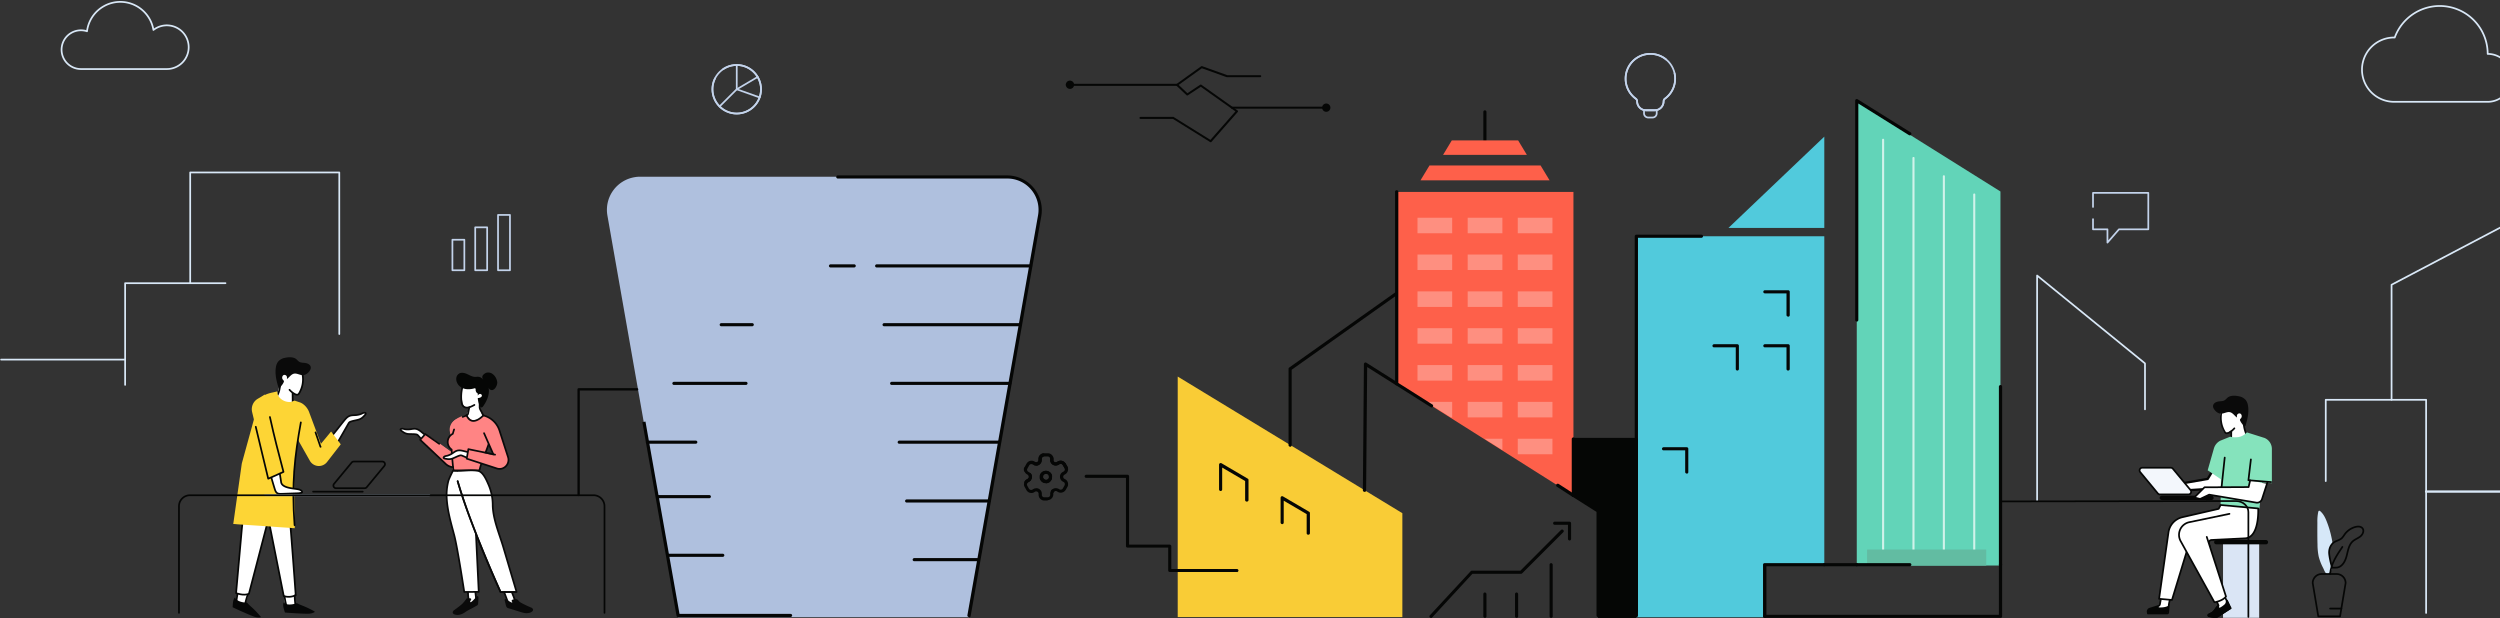 <svg xmlns="http://www.w3.org/2000/svg" xmlns:xlink="http://www.w3.org/1999/xlink" width="2880" height="712" viewBox="0 0 2880 712">
  <rect x="0" y="0" width="2880" height="712" fill="#333333" stroke="none"/>
  <defs>
    <clipPath id="clip-path">
      <rect id="Rectangle_5239" data-name="Rectangle 5239" width="2880" height="712" transform="translate(0 1094)" fill="#fff" stroke="#707070" stroke-width="1"/>
    </clipPath>
    <clipPath id="clip-path-2">
      <rect id="Rectangle_5237" data-name="Rectangle 5237" width="2984.45" height="711.855" fill="none"/>
    </clipPath>
    <clipPath id="clip-path-3">
      <rect id="Rectangle_5230" data-name="Rectangle 5230" width="2984.445" height="711.855" fill="none"/>
    </clipPath>
    <clipPath id="clip-path-4">
      <rect id="Rectangle_5201" data-name="Rectangle 5201" width="2.4" height="485.764" fill="none"/>
    </clipPath>
    <clipPath id="clip-path-5">
      <rect id="Rectangle_5202" data-name="Rectangle 5202" width="2.4" height="464.735" fill="none"/>
    </clipPath>
    <clipPath id="clip-path-6">
      <rect id="Rectangle_5203" data-name="Rectangle 5203" width="2.4" height="443.706" fill="none"/>
    </clipPath>
    <clipPath id="clip-path-7">
      <rect id="Rectangle_5204" data-name="Rectangle 5204" width="2.4" height="422.679" fill="none"/>
    </clipPath>
    <clipPath id="clip-path-8">
      <rect id="Rectangle_5208" data-name="Rectangle 5208" width="155.456" height="17.874" fill="none"/>
    </clipPath>
    <clipPath id="clip-path-13">
      <rect id="Rectangle_5227" data-name="Rectangle 5227" width="145.398" height="17.874" fill="none"/>
    </clipPath>
    <clipPath id="clip-path-14">
      <rect id="Rectangle_5229" data-name="Rectangle 5229" width="78.248" height="17.874" fill="none"/>
    </clipPath>
  </defs>
  <g id="Mask_Group_200" data-name="Mask Group 200" transform="translate(0 -1094)" clip-path="url(#clip-path)">
    <g id="Group_17079" data-name="Group 17079" transform="translate(0 1094.391)">
      <g id="Mask_Group_17078" data-name="Mask Group 17078" clip-path="url(#clip-path-2)">
        <path id="Path_55515" data-name="Path 55515" d="M1068.41,341.45V618.369h258.8V498.715L1068.41,341.3Z" transform="translate(288.315 92.101)" fill="#f9cc36"/>
        <path id="Path_55516" data-name="Path 55516" d="M1849.967,189.918V620.857H1684.441V86.277Z" transform="translate(454.554 30.282)" fill="#62d4b8"/>
        <path id="Path_55517" data-name="Path 55517" d="M1701.016,214.025V592.385h-68.643v60.481H1484.42V214.025Z" transform="translate(400.577 57.756)" fill="#51cadc"/>
        <path id="Path_55518" data-name="Path 55518" d="M1678.449,224.067V118.923l-110.4,105.144Z" transform="translate(423.145 38.092)" fill="#51cadc"/>
        <path id="Path_55519" data-name="Path 55519" d="M1470.69,173.808V523.487L1267.011,394.76V173.808Z" transform="translate(341.909 46.903)" fill="#fe604a"/>
        <path id="Path_55520" data-name="Path 55520" d="M1437.21,166.92H1288.658l10.364-17.124H1427l10.363,17.124Z" transform="translate(347.75 40.423)" fill="#fe604a"/>
        <g id="Group_17075" data-name="Group 17075">
          <g id="Group_17074" data-name="Group 17074" clip-path="url(#clip-path-3)">
            <g id="Group_17043" data-name="Group 17043" transform="translate(2168.137 159.428)" opacity="0.7">
              <g id="Group_17042" data-name="Group 17042">
                <g id="Group_17041" data-name="Group 17041" clip-path="url(#clip-path-4)">
                  <path id="Path_55522" data-name="Path 55522" d="M1708.59,611.312a1.184,1.184,0,0,1-1.2-1.2V126.749a1.2,1.2,0,1,1,2.4,0V610.11a1.185,1.185,0,0,1-1.2,1.2" transform="translate(-1707.39 -125.548)" fill="#fff"/>
                </g>
              </g>
            </g>
            <g id="Group_17046" data-name="Group 17046" transform="translate(2203.134 180.457)" opacity="0.7">
              <g id="Group_17045" data-name="Group 17045">
                <g id="Group_17044" data-name="Group 17044" clip-path="url(#clip-path-5)">
                  <path id="Path_55523" data-name="Path 55523" d="M1736.15,606.843a1.184,1.184,0,0,1-1.2-1.2V143.309a1.184,1.184,0,0,1,1.2-1.2,1.1,1.1,0,0,1,1.2,1.2V605.642a1.184,1.184,0,0,1-1.2,1.2" transform="translate(-1734.95 -142.108)" fill="#fff"/>
                </g>
              </g>
            </g>
            <g id="Group_17049" data-name="Group 17049" transform="translate(2238.131 201.485)" opacity="0.7">
              <g id="Group_17048" data-name="Group 17048">
                <g id="Group_17047" data-name="Group 17047" clip-path="url(#clip-path-6)">
                  <path id="Path_55524" data-name="Path 55524" d="M1763.711,602.374a1.185,1.185,0,0,1-1.2-1.2v-441.3a1.2,1.2,0,1,1,2.4,0v441.3a1.184,1.184,0,0,1-1.2,1.2" transform="translate(-1762.51 -158.668)" fill="#fff"/>
                </g>
              </g>
            </g>
            <g id="Group_17052" data-name="Group 17052" transform="translate(2273.128 222.513)" opacity="0.7">
              <g id="Group_17051" data-name="Group 17051">
                <g id="Group_17050" data-name="Group 17050" clip-path="url(#clip-path-7)">
                  <path id="Path_55525" data-name="Path 55525" d="M1791.271,597.906a1.184,1.184,0,0,1-1.2-1.2V176.43a1.185,1.185,0,0,1,1.2-1.2,1.106,1.106,0,0,1,1.2,1.2V596.7a1.185,1.185,0,0,1-1.2,1.2" transform="translate(-1790.07 -175.227)" fill="#fff"/>
                </g>
              </g>
            </g>
            <g id="Group_17055" data-name="Group 17055" transform="translate(1632.957 250.452)" opacity="0.3">
              <g id="Group_17054" data-name="Group 17054">
                <g id="Group_17053" data-name="Group 17053" clip-path="url(#clip-path-8)">
                  <rect id="Rectangle_5205" data-name="Rectangle 5205" width="39.955" height="17.874" transform="translate(-0.004)" fill="#fff"/>
                  <rect id="Rectangle_5206" data-name="Rectangle 5206" width="39.955" height="17.874" transform="translate(57.825)" fill="#fff"/>
                  <rect id="Rectangle_5207" data-name="Rectangle 5207" width="39.955" height="17.874" transform="translate(115.503)" fill="#fff"/>
                </g>
              </g>
            </g>
            <g id="Group_17058" data-name="Group 17058" transform="translate(1632.957 292.809)" opacity="0.3">
              <g id="Group_17057" data-name="Group 17057">
                <g id="Group_17056" data-name="Group 17056" clip-path="url(#clip-path-8)">
                  <rect id="Rectangle_5209" data-name="Rectangle 5209" width="39.955" height="17.874" transform="translate(-0.004)" fill="#fff"/>
                  <rect id="Rectangle_5210" data-name="Rectangle 5210" width="39.955" height="17.874" transform="translate(57.825)" fill="#fff"/>
                  <rect id="Rectangle_5211" data-name="Rectangle 5211" width="39.955" height="17.874" transform="translate(115.503)" fill="#fff"/>
                </g>
              </g>
            </g>
            <g id="Group_17061" data-name="Group 17061" transform="translate(1632.957 335.318)" opacity="0.3">
              <g id="Group_17060" data-name="Group 17060">
                <g id="Group_17059" data-name="Group 17059" clip-path="url(#clip-path-8)">
                  <rect id="Rectangle_5213" data-name="Rectangle 5213" width="39.955" height="17.874" transform="translate(-0.004)" fill="#fff"/>
                  <rect id="Rectangle_5214" data-name="Rectangle 5214" width="39.955" height="17.874" transform="translate(57.825)" fill="#fff"/>
                  <rect id="Rectangle_5215" data-name="Rectangle 5215" width="39.955" height="17.874" transform="translate(115.503)" fill="#fff"/>
                </g>
              </g>
            </g>
            <g id="Group_17064" data-name="Group 17064" transform="translate(1632.957 377.675)" opacity="0.3">
              <g id="Group_17063" data-name="Group 17063">
                <g id="Group_17062" data-name="Group 17062" clip-path="url(#clip-path-8)">
                  <rect id="Rectangle_5217" data-name="Rectangle 5217" width="39.955" height="17.874" transform="translate(-0.004)" fill="#fff"/>
                  <rect id="Rectangle_5218" data-name="Rectangle 5218" width="39.955" height="17.874" transform="translate(57.825)" fill="#fff"/>
                  <rect id="Rectangle_5219" data-name="Rectangle 5219" width="39.955" height="17.874" transform="translate(115.503)" fill="#fff"/>
                </g>
              </g>
            </g>
            <g id="Group_17067" data-name="Group 17067" transform="translate(1632.957 420.183)" opacity="0.3">
              <g id="Group_17066" data-name="Group 17066">
                <g id="Group_17065" data-name="Group 17065" clip-path="url(#clip-path-8)">
                  <rect id="Rectangle_5221" data-name="Rectangle 5221" width="39.955" height="17.874" transform="translate(-0.004)" fill="#fff"/>
                  <rect id="Rectangle_5222" data-name="Rectangle 5222" width="39.955" height="17.874" transform="translate(57.825)" fill="#fff"/>
                  <rect id="Rectangle_5223" data-name="Rectangle 5223" width="39.955" height="17.874" transform="translate(115.503)" fill="#fff"/>
                </g>
              </g>
            </g>
            <g id="Group_17070" data-name="Group 17070" transform="translate(1643.014 462.542)" opacity="0.3">
              <g id="Group_17069" data-name="Group 17069">
                <g id="Group_17068" data-name="Group 17068" clip-path="url(#clip-path-13)">
                  <path id="Path_55526" data-name="Path 55526" d="M1323.753,364.248v17.875H1322.1l-28.239-17.875h29.891Z" transform="translate(-1293.859 -364.248)" fill="#fff"/>
                  <rect id="Rectangle_5225" data-name="Rectangle 5225" width="39.955" height="17.874" transform="translate(47.768)" fill="#fff"/>
                  <rect id="Rectangle_5226" data-name="Rectangle 5226" width="39.955" height="17.874" transform="translate(105.446)" fill="#fff"/>
                </g>
              </g>
            </g>
            <g id="Group_17073" data-name="Group 17073" transform="translate(1710.164 505.05)" opacity="0.3">
              <g id="Group_17072" data-name="Group 17072">
                <g id="Group_17071" data-name="Group 17071" clip-path="url(#clip-path-14)">
                  <path id="Path_55527" data-name="Path 55527" d="M1367.314,397.723v13.068l-20.578-13.068Z" transform="translate(-1346.741 -397.723)" fill="#fff"/>
                  <rect id="Rectangle_5228" data-name="Rectangle 5228" width="39.955" height="17.874" transform="translate(38.296)" fill="#fff"/>
                </g>
              </g>
            </g>
          </g>
        </g>
        <rect id="Rectangle_5231" data-name="Rectangle 5231" width="137.288" height="18.475" transform="translate(2150.862 632.665)" fill="#62bca2"/>
        <g id="Group_17077" data-name="Group 17077">
          <g id="Group_17076" data-name="Group 17076" clip-path="url(#clip-path-3)">
            <path id="Path_55528" data-name="Path 55528" d="M967.669,663.506H632.561l-81.412-462.83a38.109,38.109,0,0,1,31.092-44.011,34.27,34.27,0,0,1,6.759-.6h422.228a38.176,38.176,0,0,1,38.3,37.852,34.27,34.27,0,0,1-.6,6.759l-81.41,462.83Z" transform="translate(148.577 47.115)" fill="#afc0de"/>
            <path id="Path_55529" data-name="Path 55529" d="M753.363,603.364H623.886a1.785,1.785,0,0,1-1.8-1.5L582.73,378.957l1.8-.45,1.8-.3,39.2,221.553H753.513a1.828,1.828,0,0,1,1.8,1.8,1.939,1.939,0,0,1-1.8,1.8Z" transform="translate(157.252 107.061)" fill="#050605"/>
            <path id="Path_55530" data-name="Path 55530" d="M911.529,663.629h-.3a1.836,1.836,0,0,1-1.5-2.1l81.41-460.83a35.971,35.971,0,0,0-35.9-42.209H760.423a1.826,1.826,0,0,1-1.8-1.8,1.736,1.736,0,0,1,1.8-1.8H955.239A40.04,40.04,0,0,1,994.893,201.6l-81.41,460.831a1.786,1.786,0,0,1-1.8,1.5Z" transform="translate(204.717 46.796)" fill="#050605"/>
            <path id="Path_55531" data-name="Path 55531" d="M902.888,505.655h-73.15a1.827,1.827,0,0,1-1.8-1.8,1.939,1.939,0,0,1,1.8-1.8h73.15a1.826,1.826,0,0,1,1.8,1.8,1.938,1.938,0,0,1-1.8,1.8" transform="translate(223.422 140.48)" fill="#050605"/>
            <path id="Path_55532" data-name="Path 55532" d="M669.468,505.655H606.532a1.826,1.826,0,0,1-1.8-1.8,1.939,1.939,0,0,1,1.8-1.8h62.937a1.826,1.826,0,0,1,1.8,1.8,1.937,1.937,0,0,1-1.8,1.8" transform="translate(163.189 135.48)" fill="#050605"/>
            <path id="Path_55533" data-name="Path 55533" d="M656.519,452.427H597.188a1.826,1.826,0,0,1-1.8-1.8,1.938,1.938,0,0,1,1.8-1.8h59.331a1.826,1.826,0,0,1,1.8,1.8,1.938,1.938,0,0,1-1.8,1.8" transform="translate(160.668 121.117)" fill="#050605"/>
            <path id="Path_55534" data-name="Path 55534" d="M917.957,452.427h-95.08a1.826,1.826,0,0,1-1.8-1.8,1.938,1.938,0,0,1,1.8-1.8h95.08a1.826,1.826,0,0,1,1.8,1.8,1.938,1.938,0,0,1-1.8,1.8" transform="translate(221.571 126.117)" fill="#050605"/>
            <path id="Path_55535" data-name="Path 55535" d="M643.451,399.08H587.725a1.826,1.826,0,0,1-1.8-1.8,1.938,1.938,0,0,1,1.8-1.8h55.726a1.826,1.826,0,0,1,1.8,1.8,1.938,1.938,0,0,1-1.8,1.8" transform="translate(158.114 111.721)" fill="#050605"/>
            <path id="Path_55536" data-name="Path 55536" d="M931.642,399.08H816.134a1.826,1.826,0,0,1-1.8-1.8,1.939,1.939,0,0,1,1.8-1.8H931.642a1.826,1.826,0,0,1,1.8,1.8,1.938,1.938,0,0,1-1.8,1.8" transform="translate(219.751 111.721)" fill="#050605"/>
            <path id="Path_55537" data-name="Path 55537" d="M694.8,345.733H611.737a1.826,1.826,0,0,1-1.8-1.8,1.938,1.938,0,0,1,1.8-1.8H694.8a1.826,1.826,0,0,1,1.8,1.8,1.938,1.938,0,0,1-1.8,1.8" transform="translate(164.594 97.325)" fill="#050605"/>
            <path id="Path_55538" data-name="Path 55538" d="M945.51,345.733H809.274a1.826,1.826,0,0,1-1.8-1.8,1.938,1.938,0,0,1,1.8-1.8H945.51a1.826,1.826,0,0,1,1.8,1.8,1.938,1.938,0,0,1-1.8,1.8" transform="translate(217.9 97.325)" fill="#050605"/>
            <path id="Path_55539" data-name="Path 55539" d="M959.229,292.505H802.414a1.827,1.827,0,0,1-1.8-1.8,1.939,1.939,0,0,1,1.8-1.8H959.229a1.826,1.826,0,0,1,1.8,1.8,1.938,1.938,0,0,1-1.8,1.8" transform="translate(216.048 82.961)" fill="#050605"/>
            <path id="Path_55540" data-name="Path 55540" d="M690.424,292.505H654.675a1.826,1.826,0,0,1-1.8-1.8,1.938,1.938,0,0,1,1.8-1.8h35.749a1.826,1.826,0,0,1,1.8,1.8,1.938,1.938,0,0,1-1.8,1.8" transform="translate(176.181 82.961)" fill="#050605"/>
            <path id="Path_55541" data-name="Path 55541" d="M781.135,239.158H753.8a1.826,1.826,0,0,1-1.8-1.8,1.938,1.938,0,0,1,1.8-1.8h27.337a1.826,1.826,0,0,1,1.8,1.8,1.938,1.938,0,0,1-1.8,1.8" transform="translate(202.929 68.565)" fill="#050605"/>
            <path id="Path_55542" data-name="Path 55542" d="M973.065,239.158H795.672a1.827,1.827,0,0,1-1.8-1.8,1.939,1.939,0,0,1,1.8-1.8H973.065a1.826,1.826,0,0,1,1.8,1.8,1.938,1.938,0,0,1-1.8,1.8" transform="translate(214.229 68.565)" fill="#050605"/>
            <path id="Path_55543" data-name="Path 55543" d="M1238.178,477.529h0a1.826,1.826,0,0,1-1.8-1.8l1.2-145.4a1.862,1.862,0,0,1,1.953-1.8,1.1,1.1,0,0,1,.9.3l35.9,22.681a1.906,1.906,0,0,1,.451,2.554,2.075,2.075,0,0,1-2.4.6l-33.045-20.878-1.2,142.094a1.735,1.735,0,0,1-1.8,1.8Z" transform="translate(333.642 88.654)" fill="#050605"/>
            <path id="Path_55544" data-name="Path 55544" d="M1745.989,509.441H1684.7a1.826,1.826,0,0,1-1.8-1.8,1.939,1.939,0,0,1,1.8-1.8h61.284a1.826,1.826,0,0,1,1.8,1.8,1.938,1.938,0,0,1-1.8,1.8" transform="translate(454.139 142.502)" fill="#050605"/>
            <path id="Path_55545" data-name="Path 55545" d="M1815.175,553.048a1.735,1.735,0,0,1-1.8-1.8V346.365a1.982,1.982,0,0,1,1.652-2.1,1.869,1.869,0,0,1,2.1,1.652V551.245a1.827,1.827,0,0,1-1.8,1.8Z" transform="translate(489.347 98.895)" fill="#050605"/>
            <path id="Path_55546" data-name="Path 55546" d="M1684.824,341.123a1.826,1.826,0,0,1-1.8-1.8V86.675a2.04,2.04,0,0,1,.9-1.652,1.907,1.907,0,0,1,1.8,0l61.283,38.3a1.9,1.9,0,0,1,.451,2.554,2.078,2.078,0,0,1-2.4.6l-58.43-36.5V339.321a1.959,1.959,0,0,1-1.8,1.952Z" transform="translate(454.171 28.883)" fill="#050605"/>
            <path id="Path_55547" data-name="Path 55547" d="M1872.886,568.99H1601.315a1.827,1.827,0,0,1-1.8-1.8,1.94,1.94,0,0,1,1.8-1.8h269.768V507.706a1.983,1.983,0,0,1,1.653-2.1,1.871,1.871,0,0,1,2.1,1.653v59.931a1.827,1.827,0,0,1-1.8,1.8Z" transform="translate(431.636 142.434)" fill="#050605"/>
            <path id="Path_55548" data-name="Path 55548" d="M1692.772,509.441h-37.4a1.826,1.826,0,0,1-1.8-1.8,1.938,1.938,0,0,1,1.8-1.8h37.4a1.826,1.826,0,0,1,1.8,1.8,1.938,1.938,0,0,1-1.8,1.8" transform="translate(446.223 142.502)" fill="#050605"/>
            <path id="Path_55549" data-name="Path 55549" d="M1484.8,648.052a1.826,1.826,0,0,1-1.8-1.8V214.409a1.828,1.828,0,0,1,1.8-1.8h75.1a1.827,1.827,0,0,1,1.8,1.8,1.938,1.938,0,0,1-1.8,1.8h-73.15V646.1a1.828,1.828,0,0,1-1.8,1.8Z" transform="translate(400.194 57.372)" fill="#050605"/>
            <path id="Path_55550" data-name="Path 55550" d="M1601.2,568.922a1.826,1.826,0,0,1-1.8-1.8V507.639a1.825,1.825,0,0,1,1.8-1.8h68.794a1.826,1.826,0,0,1,1.8,1.8,1.938,1.938,0,0,1-1.8,1.8H1603.3V567.12a1.826,1.826,0,0,1-1.8,1.8Z" transform="translate(431.603 142.502)" fill="#050605"/>
            <path id="Path_55551" data-name="Path 55551" d="M1170.755,442.808a1.826,1.826,0,0,1-1.8-1.8V353.134a1.845,1.845,0,0,1,.75-1.5l122.268-86.669a1.833,1.833,0,0,1,2.1,3l-121.516,86.218v86.969a1.825,1.825,0,0,1-1.8,1.8Z" transform="translate(315.447 71.405)" fill="#050605"/>
            <path id="Path_55552" data-name="Path 55552" d="M1427.671,465.184a1.734,1.734,0,0,1-1.8-1.8V398.643a1.891,1.891,0,1,1,3.755-.451V463.38a1.827,1.827,0,0,1-1.8,1.8Z" transform="translate(384.777 107.008)" fill="#050605"/>
            <path id="Path_55553" data-name="Path 55553" d="M1307.349,422.362c-.3,0-.75,0-.9-.3l-39.955-25.235a1.649,1.649,0,0,1-.9-1.5V174.374a1.891,1.891,0,1,1,3.755-.451V394.275l39.2,24.784a1.785,1.785,0,0,1,.6,2.554,1.726,1.726,0,0,1-1.653.9Z" transform="translate(341.526 46.488)" fill="#050605"/>
            <path id="Path_55554" data-name="Path 55554" d="M1347.474,136.412a1.826,1.826,0,0,1-1.8-1.8V101.564a1.826,1.826,0,0,1,1.8-1.8,1.938,1.938,0,0,1,1.8,1.8V134.61a1.861,1.861,0,0,1-1.8,1.952Z" transform="translate(363.135 26.921)" fill="#050605"/>
            <path id="Path_55555" data-name="Path 55555" d="M1298.5,577.15a1.7,1.7,0,0,1-1.2-.451,1.726,1.726,0,0,1,0-2.554l47.014-50.769a1.631,1.631,0,0,1,1.352-.6h55.876l46.714-46.865a1.9,1.9,0,0,1,2.7,0,1.728,1.728,0,0,1,0,2.554l-47.315,47.315a1.905,1.905,0,0,1-1.352.6h-56.026L1299.846,576.7a1.738,1.738,0,0,1-1.5.6Z" transform="translate(349.928 134.275)" fill="#050605"/>
            <path id="Path_55556" data-name="Path 55556" d="M1407.563,568.922a1.826,1.826,0,0,1-1.8-1.8V507.639a1.826,1.826,0,0,1,1.8-1.8,1.938,1.938,0,0,1,1.8,1.8V567.12a1.825,1.825,0,0,1-1.8,1.8" transform="translate(379.351 142.502)" fill="#050605"/>
            <path id="Path_55557" data-name="Path 55557" d="M1376.217,561.74a1.826,1.826,0,0,1-1.8-1.8V534.253a1.826,1.826,0,0,1,1.8-1.8,1.938,1.938,0,0,1,1.8,1.8v25.534a1.748,1.748,0,0,1-1.652,1.953Z" transform="translate(370.892 149.684)" fill="#050605"/>
            <path id="Path_55558" data-name="Path 55558" d="M1347.474,561.74a1.826,1.826,0,0,1-1.8-1.8V534.253a1.826,1.826,0,0,1,1.8-1.8,1.938,1.938,0,0,1,1.8,1.8v25.534a1.748,1.748,0,0,1-1.652,1.953Z" transform="translate(363.135 149.684)" fill="#050605"/>
            <path id="Path_55559" data-name="Path 55559" d="M1427.88,489.85a1.826,1.826,0,0,1-1.8-1.8V471.826h-15.321a1.827,1.827,0,0,1-1.8-1.8,1.939,1.939,0,0,1,1.8-1.8h17.123a1.827,1.827,0,0,1,1.8,1.8v18.026a1.96,1.96,0,0,1-1.8,1.952Z" transform="translate(380.212 132.351)" fill="#050605"/>
            <path id="Path_55560" data-name="Path 55560" d="M1499.806,398.2v205.97h-44.16V480.809l-28.239-17.874V398.2Z" transform="translate(385.192 107.455)" fill="#050605"/>
            <path id="Path_55561" data-name="Path 55561" d="M1500.156,603.32h-44.01a1.827,1.827,0,0,1-1.8-1.8V482.21l-27.337-17.273a1.653,1.653,0,0,1-.9-1.5V398.7a1.736,1.736,0,0,1,1.8-1.8h72.4a1.826,1.826,0,0,1,1.8,1.8v202.97a1.826,1.826,0,0,1-1.8,1.8Zm-42.357-3.755H1498.2V400.349H1429.56v61.734l27.337,17.274a1.652,1.652,0,0,1,.9,1.5V599.565Z" transform="translate(384.841 107.104)" fill="#050605"/>
            <path id="Path_55562" data-name="Path 55562" d="M1582.187,342.307a1.826,1.826,0,0,1-1.8-1.8V315.57H1555.3a1.825,1.825,0,0,1-1.8-1.8,1.938,1.938,0,0,1,1.8-1.8h26.886a1.826,1.826,0,0,1,1.8,1.8V340.5A1.825,1.825,0,0,1,1582.187,342.307Z" transform="translate(419.219 84.185)" fill="#050605"/>
            <path id="Path_55563" data-name="Path 55563" d="M1536.262,435.753a1.826,1.826,0,0,1-1.8-1.8V409.016h-24.935a1.825,1.825,0,0,1-1.8-1.8,1.939,1.939,0,0,1,1.8-1.8h26.737a1.828,1.828,0,0,1,1.8,1.8V434.1a1.826,1.826,0,0,1-1.8,1.8Z" transform="translate(406.866 109.402)" fill="#050605"/>
            <path id="Path_55564" data-name="Path 55564" d="M1628.169,342.307a1.825,1.825,0,0,1-1.8-1.8V315.57h-24.936a1.825,1.825,0,0,1-1.8-1.8,1.939,1.939,0,0,1,1.8-1.8h26.888a1.826,1.826,0,0,1,1.8,1.8V340.5a1.826,1.826,0,0,1-1.8,1.8Z" transform="translate(431.667 84.185)" fill="#050605"/>
            <path id="Path_55565" data-name="Path 55565" d="M1628.169,293.337a1.825,1.825,0,0,1-1.8-1.8V266.6h-24.936a1.825,1.825,0,0,1-1.8-1.8,1.939,1.939,0,0,1,1.8-1.8h26.888a1.826,1.826,0,0,1,1.8,1.8v26.887a1.826,1.826,0,0,1-1.8,1.8Z" transform="translate(431.667 70.97)" fill="#050605"/>
            <path id="Path_55566" data-name="Path 55566" d="M1137.75,464.168a1.826,1.826,0,0,1-1.8-1.8v-21.93l-26.437-15.471V450.2a1.826,1.826,0,0,1-1.8,1.8,1.938,1.938,0,0,1-1.8-1.8V421.66a2.075,2.075,0,0,1,.9-1.652,2.234,2.234,0,0,1,1.953,0l30.192,17.725a1.724,1.724,0,0,1,.9,1.652v22.982a1.825,1.825,0,0,1-1.8,1.8Z" transform="translate(298.434 113.28)" fill="#050605"/>
            <path id="Path_55567" data-name="Path 55567" d="M1193.581,494.213a1.734,1.734,0,0,1-1.8-1.8v-21.93l-26.437-15.471v25.233a1.826,1.826,0,0,1-1.8,1.8,1.938,1.938,0,0,1-1.8-1.8V451.7a2.075,2.075,0,0,1,.9-1.652,1.914,1.914,0,0,1,1.8,0l30.191,17.725a1.724,1.724,0,0,1,.9,1.652v22.982a1.826,1.826,0,0,1-1.8,1.8Z" transform="translate(313.5 121.388)" fill="#050605"/>
            <path id="Path_55568" data-name="Path 55568" d="M1062.115,92.084c-.194,0-.487,0-.585-.2L1018.668,65.2H981.259a1.184,1.184,0,0,1-1.169-1.169,1.257,1.257,0,0,1,1.169-1.169h37.7c.2,0,.488,0,.585.2l42.279,26.3,28.836-32.83-39.941-28.348-14.905,9.838a1.169,1.169,0,0,1-1.461-.1l-11.5-10.814H896.409a1.184,1.184,0,0,1-1.169-1.169,1.256,1.256,0,0,1,1.169-1.169H1023.44a1.109,1.109,0,0,1,.78.292l11.105,10.521,14.711-9.741a1.17,1.17,0,0,1,1.364,0l41.694,29.615a1.148,1.148,0,0,1,.292,1.655l-30.394,34.584a.935.935,0,0,1-.974.292Z" transform="translate(332.573 71.399)" fill="#050605"/>
            <path id="Path_55569" data-name="Path 55569" d="M1050.645,22.737a1.2,1.2,0,0,1-.974-.487,1.148,1.148,0,0,1,.293-1.656L1078.312.233a1.427,1.427,0,0,1,1.072-.2l29.128,10.424h37.895a1.185,1.185,0,0,1,1.169,1.169,1.257,1.257,0,0,1-1.169,1.169h-38.48L1079.189,2.474l-27.861,19.97a1.409,1.409,0,0,1-.682.2Z" transform="translate(305.368 75.769)" fill="#050605"/>
            <path id="Path_55570" data-name="Path 55570" d="M1232.22,59.043H1127.3a1.185,1.185,0,0,1-1.169-1.169A1.258,1.258,0,0,1,1127.3,56.7h104.82a1.184,1.184,0,0,1,1.169,1.169,1.257,1.257,0,0,1-1.169,1.169Z" transform="translate(291.837 65.764)" fill="#050605"/>
            <path id="Path_55571" data-name="Path 55571" d="M1258.905,53.748a3.6,3.6,0,1,1-3.6,3.6,3.6,3.6,0,0,1,3.6-3.6" transform="translate(269.048 66.286)" fill="#050605"/>
            <path id="Path_55572" data-name="Path 55572" d="M1258.536,61.876a4.773,4.773,0,1,1,4.774-4.773,4.781,4.781,0,0,1-4.774,4.773m0-7.112a2.338,2.338,0,1,0,2.338,2.338,2.37,2.37,0,0,0-2.338-2.338" transform="translate(269.32 66.536)" fill="#050605"/>
            <path id="Path_55573" data-name="Path 55573" d="M900.264,21.693a3.6,3.6,0,1,1-3.6,3.6,3.6,3.6,0,0,1,3.6-3.6" transform="translate(332.322 71.941)" fill="#050605"/>
            <path id="Path_55574" data-name="Path 55574" d="M900.013,29.821a4.773,4.773,0,1,1,4.773-4.773v.1a4.7,4.7,0,0,1-4.773,4.676m0-7.112a2.527,2.527,0,0,0-2.435,2.338,2.527,2.527,0,0,0,2.338,2.435,2.454,2.454,0,0,0,2.435-2.338,2.328,2.328,0,0,0-2.338-2.338Z" transform="translate(332.573 72.192)" fill="#050605"/>
            <path id="Path_55575" data-name="Path 55575" d="M1431.513,453.864a1.43,1.43,0,0,1-1.052-.3L1412.588,442a1.882,1.882,0,0,1,1.8-3.3h.15l17.875,11.566a1.917,1.917,0,0,1,.6,2.554,1.653,1.653,0,0,1-1.5.9Z" transform="translate(380.935 118.327)" fill="#050605"/>
            <path id="Path_55576" data-name="Path 55576" d="M1159.393,542.422h-77.355a1.826,1.826,0,0,1-1.8-1.8V514.334h-46.864a1.827,1.827,0,0,1-1.8-1.8V433.974H985.756a1.826,1.826,0,0,1-1.8-1.8,1.938,1.938,0,0,1,1.8-1.8h47.616a1.826,1.826,0,0,1,1.8,1.8v78.708h46.864a1.826,1.826,0,0,1,1.8,1.8v26.286h75.554a1.826,1.826,0,0,1,1.8,1.8,1.937,1.937,0,0,1-1.8,1.8Z" transform="translate(265.524 116.137)" fill="#050605"/>
            <path id="Path_55577" data-name="Path 55577" d="M950.323,440.931h-1.352a7.108,7.108,0,0,1-4.655-3c-.151-.3-.451-.6-.6-.9-.15-.451-.3-.752-.451-1.2v-3.756a7.5,7.5,0,0,1,9.014-4.956,8.339,8.339,0,0,1,2.552,1.352,3.866,3.866,0,0,1,1.352,1.351h.15a.776.776,0,0,0,.3.6,9.26,9.26,0,0,1,.751,1.8v.6a1.662,1.662,0,0,1,0,1.2v.9a1.909,1.909,0,0,1-.15.9,1.358,1.358,0,0,1-.15.75,8.688,8.688,0,0,1-2.7,3.455,7.446,7.446,0,0,1-3.9,1.2Zm0-10.664a3.02,3.02,0,0,0-1.953.6,2.949,2.949,0,0,0-1.351,1.953v1.8a.6.6,0,0,0,.3.6.533.533,0,0,0,.3.451,3.433,3.433,0,0,0,4.806,1.051,4.689,4.689,0,0,0,1.351-1.652V433.12a2.134,2.134,0,0,0-.3-.9v-.451c0-.15-.3-.451-.6-.6A4.082,4.082,0,0,0,950.323,430.266Z" transform="translate(254.544 115.188)" fill="#050605"/>
            <path id="Path_55578" data-name="Path 55578" d="M940.575,424.94a5.123,5.123,0,0,1-1.5-.15,1.779,1.779,0,0,1-1.351-2.254,1.638,1.638,0,0,1,2.1-1.351,2.961,2.961,0,0,0,2.253-.451,2.871,2.871,0,0,0,1.051-2.1v-1.2a6.473,6.473,0,0,1,5.407-6.46,2,2,0,0,1,2.1,1.5,1.965,1.965,0,0,1-1.5,2.1,2.752,2.752,0,0,0-2.253,2.855v1.351a6.478,6.478,0,0,1-6.308,6.46h-.15Z" transform="translate(253.028 110.902)" fill="#050605"/>
            <path id="Path_55579" data-name="Path 55579" d="M930.8,429.083a2.1,2.1,0,0,1-1.8-1.352,5.714,5.714,0,0,1-.151-2.253,1.119,1.119,0,0,1,.151-.75,1.806,1.806,0,1,1,3.455,1.051v1.051a1.8,1.8,0,0,1-1.2,2.253Z" transform="translate(250.636 114.269)" fill="#050605"/>
            <path id="Path_55580" data-name="Path 55580" d="M934.433,437.857a1.266,1.266,0,0,1-1.051-.3,1.769,1.769,0,0,1-.451-2.552,1.836,1.836,0,0,0,.451-1.352V432.3a1.136,1.136,0,0,0-.3-.6,1.834,1.834,0,0,1,3-2.1,6.106,6.106,0,0,1,.752,1.352,2.134,2.134,0,0,0,.3.9,5.7,5.7,0,0,1,0,2.254,3.418,3.418,0,0,1-.451,1.652,3.933,3.933,0,0,1-.75,1.351,1.939,1.939,0,0,1-1.652.752Z" transform="translate(251.658 115.709)" fill="#050605"/>
            <path id="Path_55581" data-name="Path 55581" d="M931.12,440.228a1.1,1.1,0,0,1-.9-.3,1.924,1.924,0,0,1-.75-2.552,6.947,6.947,0,0,1,2.253-2.4l1.052-.6c.15,0,.451-.3.6-.451a1.912,1.912,0,1,1,2.705,2.7,8.214,8.214,0,0,1-1.353,1.051l-1.051.6a3.5,3.5,0,0,0-1.051,1.051,1.654,1.654,0,0,1-1.5.9" transform="translate(250.765 116.943)" fill="#050605"/>
            <path id="Path_55582" data-name="Path 55582" d="M956.291,465.377h-3.906a6.667,6.667,0,0,1-6.608-6.61v-1.2a2.693,2.693,0,0,0-2.7-2.7,2.239,2.239,0,0,0-1.353.3l-1.051.6-.752.451a6.51,6.51,0,0,1-8.11-2.853l-1.953-3.455a5.791,5.791,0,0,1-.6-4.956,2.676,2.676,0,0,1,.6-1.5,6.17,6.17,0,0,1,2.4-2.4l1.052-.6c.15,0,.451-.3.6-.451l.3-.3c0-.151.15-.3.3-.6a.9.9,0,0,1,.151-.6v-1.5c0-.151,0-.3-.3-.451a4,4,0,0,0-.9-.752l-1.051-.6a6.4,6.4,0,0,1-3-4.056,5.71,5.71,0,0,1-.151-2.253v-.6a5.038,5.038,0,0,1,.752-2.1l1.952-3.455a6.667,6.667,0,0,1,8.412-2.7l.6.3,1.053.6a1.138,1.138,0,0,1,.6.3,2.961,2.961,0,0,0,2.253-.451,2.871,2.871,0,0,0,1.051-2.1v-1.2a6.668,6.668,0,0,1,6.609-6.608h3.9a6.667,6.667,0,0,1,6.608,6.608v2.1a.784.784,0,0,0,.3.6,2.632,2.632,0,0,0,3.605.75l1.051-.6a6.5,6.5,0,0,1,8.411,1.652,3.327,3.327,0,0,1,.451.75l1.952,3.455c0,.3.3.451.451.75.151.451.3,1.051.451,1.5a6.732,6.732,0,0,1-3.154,6.61l-1.052.6a2.95,2.95,0,0,0-1.351,1.953v.45a2.48,2.48,0,0,0,1.351,2.254l1.052.6a6.22,6.22,0,0,1,3.154,4.806v1.652a4.042,4.042,0,0,1-.75,2.253l-1.953,3.455a6.813,6.813,0,0,1-4.056,3,6.091,6.091,0,0,1-5.106-.752l-1.051-.6a2.5,2.5,0,0,0-3.154.451,2.423,2.423,0,0,0-.9,1.953v1.2a6.77,6.77,0,0,1-6.608,6.61Zm-13.218-14.271a6.412,6.412,0,0,1,6.458,6.46v1.2a2.761,2.761,0,0,0,2.853,2.853h3.906a2.851,2.851,0,0,0,2.853-2.853v-1.2a6.412,6.412,0,0,1,6.46-6.46,7.5,7.5,0,0,1,3.154.752l1.05.6a2.9,2.9,0,0,0,3.906-1.051l1.953-3.455a2.782,2.782,0,0,0,.3-1.051v-.751a2.544,2.544,0,0,0-1.351-2.1l-1.051-.6a6.128,6.128,0,0,1-3.154-5.407v-.9a6.092,6.092,0,0,1,3.154-4.657l1.051-.6a2.727,2.727,0,0,0,1.351-2.855.906.906,0,0,0-.15-.6s0-.3-.15-.3l-1.953-3.455v-.3a3.071,3.071,0,0,0-3.906-.752l-1.05.6a6.346,6.346,0,0,1-8.412-1.8,10,10,0,0,1-.9-1.8,7.622,7.622,0,0,1-.3-1.952v-1.2a2.851,2.851,0,0,0-2.853-2.853h-3.9a2.761,2.761,0,0,0-2.855,2.853v1.2a6.477,6.477,0,0,1-6.309,6.458,5.126,5.126,0,0,1-1.5-.15,3.156,3.156,0,0,1-1.652-.6l-1.052-.6h-.3a2.729,2.729,0,0,0-3.755,1.051l-1.952,3.455a2.127,2.127,0,0,0-.3.9h-1.953l1.8.3v.9a2.681,2.681,0,0,0,1.351,1.8l1.051.6a10.335,10.335,0,0,1,1.953,1.653,6.082,6.082,0,0,1,.752,1.351,2.14,2.14,0,0,0,.3.9,3.835,3.835,0,0,1,0,2.253,2.534,2.534,0,0,1-.451,1.5,7.023,7.023,0,0,1-.75,1.5l-.451.6a5.87,5.87,0,0,1-1.5,1.2l-1.051.6a3.521,3.521,0,0,0-1.051,1.053,1.144,1.144,0,0,1-.3.6,3.934,3.934,0,0,0,.3,2.253l1.953,3.455a2.89,2.89,0,0,0,3.605,1.2h.3c0-.15,1.052-.752,1.052-.752a6.434,6.434,0,0,1,3.306-.9Zm11.265-5.707a7.11,7.11,0,0,1-6.008-3.305c-.151-.3-.451-.6-.6-.9-.15-.451-.3-.752-.451-1.2v-.6a7.3,7.3,0,0,1,0-2.554,1.346,1.346,0,0,1,.151-.751,6.886,6.886,0,0,1,2.853-3.906,7.234,7.234,0,0,1,8.411.451,3.888,3.888,0,0,1,1.352,1.352h.15a.779.779,0,0,0,.3.6,9.2,9.2,0,0,1,.75,1.8v2.552a1.907,1.907,0,0,1-.15.9,1.1,1.1,0,0,1-.3.9,7.145,7.145,0,0,1-6.308,4.657h-.15Zm0-10.815a3.019,3.019,0,0,0-1.953.6,2.949,2.949,0,0,0-1.351,1.953v1.8a.6.6,0,0,0,.3.6s0,.3.15.3a3.553,3.553,0,0,0,3.154,1.652,3.411,3.411,0,0,0,3-2.253v-2.1a1.152,1.152,0,0,0-.3-.752v-.45c0-.151-.3-.451-.6-.6a3.237,3.237,0,0,0-2.552-.75Z" transform="translate(250.679 110.87)" fill="#050605"/>
            <path id="Path_55583" data-name="Path 55583" d="M955.366,447.471a1.244,1.244,0,0,1-1.2-.451,1.729,1.729,0,0,1-.151-2.554c0-.15.3-.3.451-.451a1.968,1.968,0,0,1,2.554.752,1.925,1.925,0,0,1-1.5,2.853Z" transform="translate(257.312 119.764)" fill="#050605"/>
            <path id="Path_55584" data-name="Path 55584" d="M968,427.129a1.628,1.628,0,0,1-1.652-1.2s0-.3-.15-.3l-1.953-3.3a1.968,1.968,0,0,1,.751-2.554,2.085,2.085,0,0,1,2.554.6l1.953,3.3q.225.451.451.9a1.785,1.785,0,0,1-1.051,2.253c-.15,0-.451.151-.6.151Z" transform="translate(260.15 113.219)" fill="#050605"/>
            <path id="Path_55585" data-name="Path 55585" d="M968.351,423.165a1.85,1.85,0,0,1-1.5-.751,2.817,2.817,0,0,0-3.756-.752l-1.051.6a6.378,6.378,0,0,1-8.41-1.8,1.833,1.833,0,1,1,3-2.1,2.631,2.631,0,0,0,3.605.751l1.051-.6a6.569,6.569,0,0,1,8.561,1.8,1.748,1.748,0,0,1-.451,2.552,1.428,1.428,0,0,1-1.051.3" transform="translate(257.244 112.677)" fill="#050605"/>
            <path id="Path_55586" data-name="Path 55586" d="M954.716,420.992a1.952,1.952,0,0,1-1.8-1.2,8.756,8.756,0,0,1-.3-1.953v-1.652a1.915,1.915,0,0,1,3.755-.75v3.3a1.748,1.748,0,0,1-1.2,2.253Z" transform="translate(257.061 111.695)" fill="#050605"/>
            <path id="Path_55587" data-name="Path 55587" d="M424.874,347.794a5.888,5.888,0,0,0-3.027.353c-1.511.764-2.055,2.624-2.351,4.292a45.113,45.113,0,0,0,.119,16.326c.4,2.084,1.095,4.344,2.905,5.45,1.434.876,3.231.811,4.908.72.043,3.94-3.726,7.751-2.14,11.359,1.011,2.3,3.8,3.237,6.312,3.365a17.458,17.458,0,0,0,9.849-2.476,2.507,2.507,0,0,0,1.14-1.121,2.6,2.6,0,0,0-.089-1.641c-1.385-4.8-3.992-9.694-2.65-14.5.836-2.992,3.1-5.392,4.154-8.314a11.315,11.315,0,0,0-3.125-11.937c-1.822-1.57-4.1-1.162-6.422-1.3l-9.585-.574" transform="translate(113.018 93.843)" fill="#fff"/>
            <path id="Path_55588" data-name="Path 55588" d="M427.023,532.961a2.175,2.175,0,0,0-1.187.457,2.256,2.256,0,0,0-.367,1.873,38.186,38.186,0,0,1-1.6,15.015c-.3.951-.509,2.25.372,2.718a1.813,1.813,0,0,0,.839.161c3.782.039,6.95-3.233,8.062-6.847s.64-7.5.155-11.252c-.518-4.006-3.4-2.611-6.277-2.125" transform="translate(114.314 143.651)" fill="#fff"/>
            <path id="Path_55589" data-name="Path 55589" d="M458.821,532a2.945,2.945,0,0,0-2.212.373c-.979.823-.5,2.392.041,3.552a48.608,48.608,0,0,1,3.219,8.65c.62,2.5.992,5.2,2.648,7.167s5.219,2.582,6.629.429c.963-1.468.483-3.41-.028-5.09-2.316-7.617-1.738-14.252-10.3-15.082" transform="translate(123.066 143.551)" fill="#fff"/>
            <path id="Path_55590" data-name="Path 55590" d="M217.716,536.1a7.618,7.618,0,0,0-1.49,2.611,31.306,31.306,0,0,0-2.064,9.746c-.076,1.549.132,3.4,1.5,4.141a4.47,4.47,0,0,0,2.13.365l3.3.018a3.531,3.531,0,0,0,1.7-.273,3.113,3.113,0,0,0,1.054-1.077c2.166-3.215,4.377-9.737,3.562-13.661-.8-3.868-7.233-4.41-9.694-1.869" transform="translate(57.789 144.25)" fill="#fff"/>
            <path id="Path_55591" data-name="Path 55591" d="M2026.56,366.694a20.343,20.343,0,0,0-7.632,2.513,9.617,9.617,0,0,0-4.6,6.354,15.026,15.026,0,0,0,.093,4.132,109.717,109.717,0,0,0,2.3,14.321c.594,2.35,1.8,5.068,4.2,5.382,2.448.32,4.343-2.081,6.678-2.881a57.619,57.619,0,0,0-.542,8.017,3.419,3.419,0,0,0,.933,2.841,3.374,3.374,0,0,0,2.269.41,45.6,45.6,0,0,0,10.144-1.832,5.568,5.568,0,0,0,2.287-1.121c1.68-1.587.98-4.338.313-6.55a49.532,49.532,0,0,1-2.1-15.761,50.214,50.214,0,0,0,.034-7.592c-.291-2.38-1.223-6.618-3.4-8.118-2.626-1.811-8.108-.566-10.984-.113" transform="translate(543.545 98.728)" fill="#fff"/>
            <path id="Path_55592" data-name="Path 55592" d="M258.833,536.923c-1.26,2.376-1.248,5.212-.98,7.888a47.689,47.689,0,0,0,1.724,8.773,4.65,4.65,0,0,0,1.712,2.825,4.129,4.129,0,0,0,2.253.443,13.745,13.745,0,0,0,7.561-2.5q-.8-8.221-1.6-16.441a7.458,7.458,0,0,0-1.05-3.739c-2.267-3.119-8.262.192-9.618,2.75" transform="translate(69.544 143.807)" fill="#fff"/>
            <path id="Path_55593" data-name="Path 55593" d="M1972.329,403.79V350.877l-124.285-101.22v259.8" transform="translate(498.703 67.371)" fill="none" stroke="#d9e8f7" stroke-linecap="round" stroke-linejoin="round" stroke-width="2"/>
            <path id="Path_55594" data-name="Path 55594" d="M2018.85,423.546c-.6.481-8.541,13.491-8.541,13.491l-35.391,6.1v7.738l51.382-3.291,5.049-14.4" transform="translate(532.94 114.296)" fill="#fff"/>
            <path id="Path_55595" data-name="Path 55595" d="M2018.85,423.546c-.6.481-8.541,13.491-8.541,13.491l-35.391,6.1v7.738l51.382-3.291,5.049-14.4" transform="translate(532.94 114.296)" fill="none" stroke="#050605" stroke-linecap="round" stroke-linejoin="round" stroke-width="2.7"/>
            <line id="Line_130" data-name="Line 130" x1="57.203" transform="translate(2490.395 573.131)" fill="#fff"/>
            <line id="Line_131" data-name="Line 131" x1="57.203" transform="translate(2490.395 573.131)" fill="none" stroke="#050605" stroke-linecap="round" stroke-linejoin="round" stroke-width="5"/>
            <path id="Path_55699" data-name="Path 55699" d="M0,0H41.631V87.12H0Z" transform="translate(2560.932 624.188)" fill="#dae5f5"/>
            <line id="Line_132" data-name="Line 132" x2="57.203" transform="translate(2553.145 624.189)" fill="#fff"/>
            <line id="Line_133" data-name="Line 133" x2="57.203" transform="translate(2553.145 624.189)" fill="none" stroke="#050605" stroke-linecap="round" stroke-linejoin="round" stroke-width="5"/>
            <path id="Path_55596" data-name="Path 55596" d="M2035.375,382.344a37.592,37.592,0,0,0,2.857,13.5" transform="translate(549.255 103.177)" fill="none" stroke="#0a0a0a" stroke-linecap="round" stroke-linejoin="round" stroke-width="2"/>
            <path id="Path_55597" data-name="Path 55597" d="M2024.226,391.1q.107,5.181-.127,10.361" transform="translate(546.212 105.541)" fill="none" stroke="#0a0a0a" stroke-linecap="round" stroke-linejoin="round" stroke-width="2"/>
            <path id="Path_55598" data-name="Path 55598" d="M2030.3,391.911a22.15,22.15,0,0,1-6.007,4.836c-1.243.684-2.837,1.232-4.018.444a4.028,4.028,0,0,1-1.121-1.336,31.1,31.1,0,0,1-3.994-21.02" transform="translate(543.687 101.151)" fill="none" stroke="#0a0a0a" stroke-linecap="round" stroke-linejoin="round" stroke-width="2"/>
            <path id="Path_55599" data-name="Path 55599" d="M2039.981,380.038a2.41,2.41,0,0,0-2.377-.946,2.891,2.891,0,0,0-2.283,1.836,5.693,5.693,0,0,0-.069,2.723.86.86,0,0,1-.662-.268c-2.249-1.81-4.338-4.921-7.241-5.68-3.717-.969-7.55,2.152-11.365,1.617a10.368,10.368,0,0,1-5.961-3.6c-1.47-1.613-2.738-3.733-2.287-5.868.542-2.579,3.336-4.03,5.932-4.493,2.356-.419,5.035-.155,7.159-1.363,1.719-.978,2.918-2.952,4.793-3.957,3.633-1.948,8.554-1.476,12.437-.564a12.935,12.935,0,0,1,7.456,4.45A14.545,14.545,0,0,1,2048,370.59c1.125,7.412-.63,14.942-2.744,22.135-.139.47-.346,1.01-.818,1.14a1.437,1.437,0,0,1-1.258-.537,18.954,18.954,0,0,1-3.782-4.885c-.927-1.756-1.122-2.187.2-3.557a3.659,3.659,0,0,0,1.085-2.79,3.9,3.9,0,0,0-.7-2.058" transform="translate(541.772 96.792)" fill="#0a0a0a"/>
            <path id="Path_55600" data-name="Path 55600" d="M2047.847,391.918l20.359,6.415a13.722,13.722,0,0,1,8.536,12.986v39.166l-11.284-.8-3.053,29.906-44.737-3.986.32-29.627-15.2-10.356,7.114-24.96a14.608,14.608,0,0,1,7.4-9.146l11.511-4.621s2.921,1.251,9.13.5a16.052,16.052,0,0,0,9.909-5.473" transform="translate(540.461 105.761)" fill="#85e3bc"/>
            <path id="Path_55601" data-name="Path 55601" d="M1964.716,538.014l-2.245,12.436a2.686,2.686,0,0,1-1.843,2.086l-9.8,3.063a3.539,3.539,0,0,0-2.447,3.9l.24,1.625h22.262a1.106,1.106,0,0,0,1.1-1.016l.773-9.426,2.053-10.272Z" transform="translate(525.769 145.185)" fill="#fff"/>
            <path id="Path_55602" data-name="Path 55602" d="M1964.716,538.014l-2.245,12.436a2.686,2.686,0,0,1-1.843,2.086l-9.8,3.063a3.539,3.539,0,0,0-2.447,3.9l.24,1.625h22.262a1.106,1.106,0,0,0,1.1-1.016l.773-9.426,2.053-10.272Z" transform="translate(525.769 145.185)" fill="none" stroke="#050605" stroke-linecap="round" stroke-linejoin="round" stroke-width="2"/>
            <path id="Path_55603" data-name="Path 55603" d="M1967.187,550.876a26.72,26.72,0,0,1-4.837.334,2.206,2.206,0,0,1-1.248-.284.807.807,0,0,1-.239-1.126c.059-.065.135-.126.14-.212.04-.73-9.359,2.752-10.172,3.007a3.539,3.539,0,0,0-2.447,3.9l.24,1.625h22.488c1.082,0,1.029-8.818,1.3-8.969a16.392,16.392,0,0,1-5.228,1.726" transform="translate(525.769 148.191)" fill="#050605"/>
            <path id="Path_55604" data-name="Path 55604" d="M2017.191,505.648l-1.049-3.252a3.279,3.279,0,0,1,2.96-4.282l38.525-1.885c17.031-.825,15.24-34.424,15.24-34.424l-43.3-3.986-2.215,4.429-41.757,9.612a20.985,20.985,0,0,0-16.071,17.511L1958.7,565.9l14.833,1.312,19.183-62.971" transform="translate(528.563 123.544)" fill="#fff"/>
            <path id="Path_55605" data-name="Path 55605" d="M2017.191,505.648l-1.049-3.252a3.279,3.279,0,0,1,2.96-4.282l38.525-1.885c17.031-.825,15.24-34.424,15.24-34.424l-43.3-3.986-2.215,4.429-41.757,9.612a20.985,20.985,0,0,0-16.071,17.511L1958.7,565.9l14.833,1.312,19.183-62.971" transform="translate(528.563 123.544)" fill="none" stroke="#050605" stroke-linecap="round" stroke-linejoin="round" stroke-width="2"/>
            <path id="Path_55606" data-name="Path 55606" d="M2011.56,544.408c.446.442,3.571,7.582,3.571,7.582l-5.359,6.7a7.109,7.109,0,0,1-2.141,1.794l-3.751,2.046a.954.954,0,0,0,.285,1.775l5.855,1.076a6.224,6.224,0,0,0,4.508-.9l14.439-9.364-8.927-17.41Z" transform="translate(540.621 145.103)" fill="#fff"/>
            <path id="Path_55607" data-name="Path 55607" d="M2011.56,544.408c.446.442,3.571,7.582,3.571,7.582l-5.359,6.7a7.109,7.109,0,0,1-2.141,1.794l-3.751,2.046a.954.954,0,0,0,.285,1.775l5.855,1.076a6.224,6.224,0,0,0,4.508-.9l14.439-9.364-8.927-17.41Z" transform="translate(540.621 145.103)" fill="none" stroke="#050605" stroke-linecap="round" stroke-linejoin="round" stroke-width="2"/>
            <path id="Path_55608" data-name="Path 55608" d="M2014.447,550.687c-2.407,2.362-3.843,6.331-6.816,7.953l-3.751,2.047a.954.954,0,0,0,.285,1.775l5.855,1.076a6.225,6.225,0,0,0,4.508-.9l14.439-9.364c-.232.15-3.63-8.346-4.229-8.739a7.346,7.346,0,0,0-.3,2.194,6.192,6.192,0,0,1-2.4,3.557,25.854,25.854,0,0,1-3.9,2.772,3.881,3.881,0,0,1-1.878.66,1.476,1.476,0,0,1-1.5-1.087c-.11-.693.33-1.666-.313-1.945" transform="translate(540.621 146.945)" fill="#050605"/>
            <path id="Path_55609" data-name="Path 55609" d="M2014.447,550.687c-2.407,2.362-3.843,6.331-6.816,7.953l-3.751,2.047a.954.954,0,0,0,.285,1.775l5.855,1.076a6.225,6.225,0,0,0,4.508-.9l14.439-9.364c-.232.15-3.63-8.346-4.229-8.739a7.346,7.346,0,0,0-.3,2.194,6.192,6.192,0,0,1-2.4,3.557,25.854,25.854,0,0,1-3.9,2.772,3.881,3.881,0,0,1-1.878.66,1.476,1.476,0,0,1-1.5-1.087C2014.65,551.939,2015.09,550.966,2014.447,550.687Z" transform="translate(540.621 146.945)" fill="none" stroke="#050605" stroke-linecap="round" stroke-linejoin="round" stroke-width="2"/>
            <path id="Path_55610" data-name="Path 55610" d="M2034.876,465.842l-46.224,9.617a14.9,14.9,0,0,0-10,21.791l38.951,70.468s9.3-1.328,13.289-6.644l-22.148-68.655" transform="translate(533.443 125.71)" fill="#fff"/>
            <path id="Path_55611" data-name="Path 55611" d="M2034.876,465.842l-46.224,9.617a14.9,14.9,0,0,0-10,21.791l38.951,70.468s9.3-1.328,13.289-6.644l-22.148-68.655" transform="translate(533.443 125.71)" fill="none" stroke="#050605" stroke-linecap="round" stroke-linejoin="round" stroke-width="2"/>
            <line id="Line_134" data-name="Line 134" x1="3.638" y2="34.12" transform="translate(2559.24 526.763)" fill="none" stroke="#050605" stroke-linecap="round" stroke-linejoin="round" stroke-width="2"/>
            <path id="Path_55612" data-name="Path 55612" d="M2054.958,435.491l-1.764,7.711-50.8.257-11.708,11.708,6.629,1.752,10.452-4.975,53.838,9.1a5.975,5.975,0,0,0,7.026-3.985l6.339-19.623-.7,2.146" transform="translate(537.196 117.519)" fill="#fff"/>
            <path id="Path_55613" data-name="Path 55613" d="M2054.958,435.491l-1.764,7.711-50.8.257-11.708,11.708,6.629,1.752,10.452-4.975,53.838,9.1a5.975,5.975,0,0,0,7.026-3.985l6.339-19.623-.7,2.146" transform="translate(537.196 117.519)" fill="none" stroke="#050605" stroke-linecap="round" stroke-linejoin="round" stroke-width="2"/>
            <path id="Path_55614" data-name="Path 55614" d="M2042.588,416.478l-2.841,23.985,26.079,2.1" transform="translate(550.435 112.388)" fill="none" stroke="#050605" stroke-linecap="round" stroke-linejoin="round" stroke-width="2"/>
            <path id="Path_55615" data-name="Path 55615" d="M1964.409,454.73h32.981a3.034,3.034,0,0,0,2.337-4.969l-20.376-24.629a3.033,3.033,0,0,0-2.338-1.1h-32.98A3.034,3.034,0,0,0,1941.7,429l20.376,24.63a3.037,3.037,0,0,0,2.338,1.1" transform="translate(523.785 114.427)" fill="#f3f7fc"/>
            <path id="Path_55616" data-name="Path 55616" d="M1964.409,454.73h32.981a3.034,3.034,0,0,0,2.337-4.969l-20.376-24.629a3.033,3.033,0,0,0-2.338-1.1h-32.98A3.034,3.034,0,0,0,1941.7,429l20.376,24.63A3.037,3.037,0,0,0,1964.409,454.73Z" transform="translate(523.785 114.427)" fill="none" stroke="#050605" stroke-linecap="round" stroke-linejoin="round" stroke-width="2"/>
            <path id="Path_55617" data-name="Path 55617" d="M2100.4,587.728V466.943c0-7.022-6.371-12.711-14.221-12.7l-271.383.416" transform="translate(489.729 122.58)" fill="none" stroke="#050605" stroke-linecap="round" stroke-linejoin="round" stroke-width="2"/>
            <path id="Path_55618" data-name="Path 55618" d="M592.288,352.889H524.925V474.607" transform="translate(141.653 95.229)" fill="none" stroke="#050605" stroke-linecap="round" stroke-linejoin="round" stroke-width="2.7"/>
            <rect id="Rectangle_5233" data-name="Rectangle 5233" width="13.753" height="35.146" transform="translate(521.172 275.782)" fill="none" stroke="#c3d3eb" stroke-linecap="round" stroke-linejoin="round" stroke-width="2"/>
            <rect id="Rectangle_5234" data-name="Rectangle 5234" width="13.753" height="49.424" transform="translate(547.451 261.504)" fill="none" stroke="#c3d3eb" stroke-linecap="round" stroke-linejoin="round" stroke-width="2"/>
            <rect id="Rectangle_5235" data-name="Rectangle 5235" width="13.753" height="63.701" transform="translate(573.728 247.227)" fill="none" stroke="#c3d3eb" stroke-linecap="round" stroke-linejoin="round" stroke-width="2"/>
            <path id="Path_55619" data-name="Path 55619" d="M2315.17,87.916a27.616,27.616,0,0,1-27.609,27.609H2179.833a37.049,37.049,0,0,1,0-74.1c.226,0,.431,0,.656.022a55.2,55.2,0,0,1,107.072,18.879A27.6,27.6,0,0,1,2315.17,87.916Z" transform="translate(578.242 1.384)" fill="none" stroke="#d9e8f7" stroke-linecap="round" stroke-linejoin="round" stroke-width="2"/>
            <path id="Path_55620" data-name="Path 55620" d="M202.276,53.616A25.157,25.157,0,0,1,177.12,78.772H78.186a22.318,22.318,0,1,1,6.971-43.518,38.679,38.679,0,0,1,76.534-1.511,25.148,25.148,0,0,1,40.585,19.873Z" transform="translate(15.075 0.378)" fill="none" stroke="#d9e8f7" stroke-linecap="round" stroke-linejoin="round" stroke-width="2"/>
            <path id="Path_55621" data-name="Path 55621" d="M1898.757,204.941v11.693h16.638v15.3l13.275-15.3h33.786V174.687h-63.7V190.88" transform="translate(512.388 47.14)" fill="none" stroke="#c3d3eb" stroke-linecap="round" stroke-linejoin="round" stroke-width="2"/>
            <circle id="Ellipse_185" data-name="Ellipse 185" cx="27.984" cy="27.984" r="27.984" transform="translate(820.746 74.479)" fill="none" stroke="#c3d3eb" stroke-linecap="round" stroke-linejoin="round" stroke-width="2"/>
            <path id="Path_55622" data-name="Path 55622" d="M658.661,63.436a27.952,27.952,0,1,1-9.391,10.7" transform="translate(174.415 15.827)" fill="none" stroke="#c3d3eb" stroke-linecap="round" stroke-linejoin="round" stroke-width="2"/>
            <path id="Path_55623" data-name="Path 55623" d="M672.565,58.651V86.635l-19.753,19.753" transform="translate(176.165 15.827)" fill="none" stroke="#c3d3eb" stroke-linecap="round" stroke-linejoin="round" stroke-width="2"/>
            <line id="Line_135" data-name="Line 135" x2="26.319" y2="9.364" transform="translate(848.73 102.463)" fill="none" stroke="#c3d3eb" stroke-linecap="round" stroke-linejoin="round" stroke-width="2"/>
            <line id="Line_136" data-name="Line 136" y1="14.193" x2="24.061" transform="translate(848.73 88.269)" fill="none" stroke="#c3d3eb" stroke-linecap="round" stroke-linejoin="round" stroke-width="2"/>
            <path id="Path_55624" data-name="Path 55624" d="M1474.725,77.133a28.545,28.545,0,1,1,45.45,22.951,3.935,3.935,0,0,0-1.662,3.152v.005a10.33,10.33,0,0,1-10.331,10.33h-9.844a10.33,10.33,0,0,1-10.329-10.33,3.942,3.942,0,0,0-1.666-3.159A28.453,28.453,0,0,1,1474.725,77.133Z" transform="translate(397.961 13.114)" fill="none" stroke="#c3d3eb" stroke-linecap="round" stroke-linejoin="round" stroke-width="2"/>
            <path id="Path_55625" data-name="Path 55625" d="M1496.232,108.081h5.035a4.792,4.792,0,0,0,4.793-4.791v-3.6h-14.618v3.6A4.79,4.79,0,0,0,1496.232,108.081Z" transform="translate(402.472 26.902)" fill="none" stroke="#c3d3eb" stroke-linecap="round" stroke-linejoin="round" stroke-width="2"/>
            <path id="Path_55626" data-name="Path 55626" d="M1531.157,71a28.529,28.529,0,0,1-10.982,29.082,3.932,3.932,0,0,0-1.663,3.152v.005a10.33,10.33,0,0,1-10.329,10.33h-9.844a10.33,10.33,0,0,1-10.33-10.33,3.942,3.942,0,0,0-1.666-3.159,28.682,28.682,0,0,1-9.53-12.233,28.556,28.556,0,0,1,32.594-38.611,27.894,27.894,0,0,1,12.059,5.844" transform="translate(397.961 13.114)" fill="none" stroke="#c3d3eb" stroke-linecap="round" stroke-linejoin="round" stroke-width="2"/>
            <path id="Path_55627" data-name="Path 55627" d="M236.009,432.645l27.2,136.879a18.436,18.436,0,0,0,13.756-1.015s-9.058-126.837-10.805-126.775-30.153-9.09-30.153-9.09" transform="translate(63.688 116.751)" fill="#fff"/>
            <path id="Path_55628" data-name="Path 55628" d="M236.009,432.645l27.2,136.879a18.436,18.436,0,0,0,13.756-1.015s-9.058-126.837-10.805-126.775S236.009,432.645,236.009,432.645Z" transform="translate(63.688 116.751)" fill="none" stroke="#050605" stroke-linecap="round" stroke-linejoin="round" stroke-width="2"/>
            <path id="Path_55629" data-name="Path 55629" d="M221.018,546.792a23.246,23.246,0,0,0,3.114.633c.794.107,1.592.176,2.392.216a1.947,1.947,0,0,1,1.893.857c2.165,2.394,4.679,4.437,6.987,6.686a111.543,111.543,0,0,1,7.732,8.334c.2.237.408.558.265.834a.778.778,0,0,1-.606.319,15.933,15.933,0,0,1-7.3-1c-4.183-1.331-24.489-10.5-24.468-10.753.265-3.206.168-7.482,1.926-10.3a1.736,1.736,0,0,1,1.049-.877,3.5,3.5,0,0,0,1.9,2.733,16.092,16.092,0,0,0,3.571,1.827q.764.282,1.544.5" transform="translate(56.948 146.189)" fill="#060707"/>
            <path id="Path_55630" data-name="Path 55630" d="M216.259,536.812a90.72,90.72,0,0,0-1.746,10.168" transform="translate(57.887 144.861)" fill="#fff"/>
            <path id="Path_55631" data-name="Path 55631" d="M216.259,536.812a90.72,90.72,0,0,0-1.746,10.168" transform="translate(57.887 144.861)" fill="none" stroke="#050605" stroke-linecap="round" stroke-linejoin="round" stroke-width="2"/>
            <path id="Path_55632" data-name="Path 55632" d="M225.316,539.274a97.008,97.008,0,0,0-2.839,9.991" transform="translate(60.036 145.525)" fill="#fff"/>
            <path id="Path_55633" data-name="Path 55633" d="M225.316,539.274a97.008,97.008,0,0,0-2.839,9.991" transform="translate(60.036 145.525)" fill="none" stroke="#050605" stroke-linecap="round" stroke-linejoin="round" stroke-width="2"/>
            <path id="Path_55634" data-name="Path 55634" d="M227.392,430.5l-6.658,65.763-6.563,73.295s8.719,3.421,14.789.772l36.084-138.308-31.193-12.1Z" transform="translate(57.795 113.318)" fill="#fff"/>
            <path id="Path_55635" data-name="Path 55635" d="M227.392,430.5l-6.658,65.763-6.563,73.295s8.719,3.421,14.789.772l36.084-138.308-31.193-12.1Z" transform="translate(57.795 113.318)" fill="none" stroke="#050605" stroke-linecap="round" stroke-linejoin="round" stroke-width="2"/>
            <path id="Path_55636" data-name="Path 55636" d="M301.128,400.934c5.118-5.83,9.662-12.094,14.592-18.074,1.646-2,3.426-4.028,5.817-5.016,2.417-1,5.133-.8,7.736-1.043a22.527,22.527,0,0,0,5.4-1.186c1.4-.493,2.888-1.653,4.422-1.457,3,.385-.208,3.144-1.156,4.136a12.912,12.912,0,0,1-5.092,3.5c-3.22,1.086-6.662,1.42-9.86,2.569a4.861,4.861,0,0,0-1.382.69,5.544,5.544,0,0,0-1.285,1.693q-4.436,7.749-8.874,15.5c-1.925,3.36-3.853,6.726-6.086,9.89A12.72,12.72,0,0,1,302.7,415.1a7.108,7.108,0,0,1-2.5,1.194" transform="translate(81.01 100.962)" fill="#fff"/>
            <path id="Path_55637" data-name="Path 55637" d="M301.128,400.934c5.118-5.83,9.662-12.094,14.592-18.074,1.646-2,3.426-4.028,5.817-5.016,2.417-1,5.133-.8,7.736-1.043a22.527,22.527,0,0,0,5.4-1.186c1.4-.493,2.888-1.653,4.422-1.457,3,.385-.208,3.144-1.156,4.136a12.912,12.912,0,0,1-5.092,3.5c-3.22,1.086-6.662,1.42-9.86,2.569a4.861,4.861,0,0,0-1.382.69,5.544,5.544,0,0,0-1.285,1.693q-4.436,7.749-8.874,15.5c-1.925,3.36-3.853,6.726-6.086,9.89A12.72,12.72,0,0,1,302.7,415.1a7.108,7.108,0,0,1-2.5,1.194" transform="translate(81.01 100.962)" fill="none" stroke="#0a0a0a" stroke-linecap="round" stroke-linejoin="round" stroke-width="2"/>
            <path id="Path_55638" data-name="Path 55638" d="M250.908,369.059a14.238,14.238,0,0,1,.827-4.287c1.305-4.2,2.952-8.352,3.269-12.734.171-2.376-.055-4.777.257-7.139a15.815,15.815,0,0,1,2.239-6.258,13.021,13.021,0,0,1,3.968-4.138,16.9,16.9,0,0,1,8.612-2.25,10.446,10.446,0,0,1,5.752,1.074A8.792,8.792,0,0,1,278.491,336a16.451,16.451,0,0,1,2.773,8.729,26.024,26.024,0,0,1-.8,6.566,51.593,51.593,0,0,1-2.782,8.55c-.649,1.526-1.606,3.209-3.241,3.482-1.459.243-2.847-.762-4.326-.806a.688.688,0,0,0-.485.122.746.746,0,0,0-.192.484,31.387,31.387,0,0,0-.208,6.756,9.843,9.843,0,0,1-.227,4.438c-.919,2.293-3.636,3.331-6.1,3.435-5.073.215-11.954-2.832-11.994-8.7" transform="translate(67.709 89.656)" fill="#fff"/>
            <path id="Path_55639" data-name="Path 55639" d="M255.245,347.4c-.122,4.706-1.5,11.877-4.532,15.627" transform="translate(67.656 93.747)" fill="#fff"/>
            <path id="Path_55640" data-name="Path 55640" d="M255.245,347.4c-.122,4.706-1.5,11.877-4.532,15.627" transform="translate(67.656 93.747)" fill="none" stroke="#050605" stroke-linecap="round" stroke-linejoin="round" stroke-width="2"/>
            <path id="Path_55641" data-name="Path 55641" d="M265.445,356.142q-.107,5.171.127,10.342" transform="translate(71.623 96.107)" fill="#fff"/>
            <path id="Path_55642" data-name="Path 55642" d="M265.445,356.142q-.107,5.171.127,10.342" transform="translate(71.623 96.107)" fill="none" stroke="#050605" stroke-linecap="round" stroke-linejoin="round" stroke-width="2"/>
            <path id="Path_55643" data-name="Path 55643" d="M262.649,356.947a22.139,22.139,0,0,0,5.995,4.827c1.242.683,2.832,1.23,4.012.443a4.015,4.015,0,0,0,1.119-1.333A31.031,31.031,0,0,0,277.76,339.9" transform="translate(70.877 91.724)" fill="#fff"/>
            <path id="Path_55644" data-name="Path 55644" d="M262.649,356.947a22.139,22.139,0,0,0,5.995,4.827c1.242.683,2.832,1.23,4.012.443a4.015,4.015,0,0,0,1.119-1.333A31.031,31.031,0,0,0,277.76,339.9" transform="translate(70.877 91.724)" fill="none" stroke="#050605" stroke-linecap="round" stroke-linejoin="round" stroke-width="2"/>
            <path id="Path_55645" data-name="Path 55645" d="M258.32,345.1a2.407,2.407,0,0,1,2.373-.945,2.888,2.888,0,0,1,2.278,1.832,5.682,5.682,0,0,1,.07,2.719.86.86,0,0,0,.66-.267c2.245-1.807,4.33-4.913,7.228-5.67,3.711-.968,7.537,2.147,11.345,1.613a10.349,10.349,0,0,0,5.949-3.595c1.468-1.61,2.733-3.726,2.283-5.858-.542-2.574-3.331-4.022-5.921-4.484-2.353-.419-5.025-.154-7.145-1.36-1.716-.976-2.913-2.946-4.785-3.95-3.625-1.944-8.539-1.473-12.414-.561a12.9,12.9,0,0,0-7.443,4.441,14.508,14.508,0,0,0-2.485,6.655c-1.124,7.4.627,14.916,2.739,22.094.137.469.345,1.007.817,1.138a1.431,1.431,0,0,0,1.255-.536,18.849,18.849,0,0,0,3.775-4.876c.926-1.752,1.12-2.183-.2-3.551a3.654,3.654,0,0,1-1.083-2.785,3.9,3.9,0,0,1,.7-2.055" transform="translate(67.453 87.373)" fill="#0a0a0a"/>
            <path id="Path_55646" data-name="Path 55646" d="M260.673,355.156q.749-.187,1.493-.391a12.039,12.039,0,0,0,4.066,8.382,15.687,15.687,0,0,0,8.644,3.749,9.986,9.986,0,0,0,3.1-.044,23.431,23.431,0,0,0,3.632-1.3,1.737,1.737,0,0,1,.578-.142,1.893,1.893,0,0,1,.653.145c1.567.555,3.138,1.048,4.714,1.59a14.142,14.142,0,0,1,4.924,2.573,20.663,20.663,0,0,1,6.856,9.813l13.286,35.619,11.689-14.16,11.148,14.728-15.792,20.372a11.936,11.936,0,0,1-19.819-1.431l-13.979-24.686L281.5,446.86l.97,65.524-70.864-4.853,9.675-68.5a19.076,19.076,0,0,1,.5-2.4c2.538-9.232,19.081-69.4,19.088-69.429a13.3,13.3,0,0,1,6.626-7.98c3.36-1.888,7.125-2.717,10.847-3.521q1.171-.253,2.334-.545" transform="translate(57.103 95.735)" fill="#fdd535"/>
            <path id="Path_55647" data-name="Path 55647" d="M274.745,382.89c-7.008,39-10.827,70.128-7.223,118.376" transform="translate(71.82 103.325)" fill="none" stroke="#050605" stroke-linecap="round" stroke-linejoin="round" stroke-width="2"/>
            <path id="Path_55648" data-name="Path 55648" d="M253.877,414.541c1.454,9.542,3.338,19.039,4.674,28.595.921,6.574,12.81,7.121,18.2,8.043,2.119.363,4.488.8,5.737,2.546a1.2,1.2,0,0,1,.282.9c-.1.448-.592.676-1.032.805a20.1,20.1,0,0,1-4.974.592l-16.02.563c-5.145.18-7.678.428-9.406-5.1-3.356-10.724-6.23-21.441-9.337-32.247" transform="translate(65.305 111.866)" fill="#fff"/>
            <path id="Path_55649" data-name="Path 55649" d="M253.877,414.541c1.454,9.542,3.338,19.039,4.674,28.595.921,6.574,12.81,7.121,18.2,8.043,2.119.363,4.488.8,5.737,2.546a1.2,1.2,0,0,1,.282.9c-.1.448-.592.676-1.032.805a20.1,20.1,0,0,1-4.974.592l-16.02.563c-5.145.18-7.678.428-9.406-5.1-3.356-10.724-6.23-21.441-9.337-32.247" transform="translate(65.305 111.866)" fill="none" stroke="#050605" stroke-linecap="round" stroke-linejoin="round" stroke-width="2"/>
            <path id="Path_55650" data-name="Path 55650" d="M231.064,387.234l-2.254-9.439a14,14,0,0,1,6.47-15.289l8.255-4.9,21.321,88.68-16.649,8.154Z" transform="translate(61.642 96.501)" fill="#fdd535"/>
            <path id="Path_55651" data-name="Path 55651" d="M248.329,378.01c5.544,25.058,9.129,38.36,15.623,63.189-5.528,2.6-17.577,7.868-17.577,7.868s-9.187-37.943-14.357-59.795" transform="translate(62.611 102.008)" fill="none" stroke="#050605" stroke-linecap="round" stroke-linejoin="round" stroke-width="2"/>
            <path id="Path_55652" data-name="Path 55652" d="M286.248,391.97q2.831,8.244,5.662,16.488c.037.108.108.237.221.222s.01-.243-.041-.141" transform="translate(77.245 105.775)" fill="none" stroke="#050605" stroke-linecap="round" stroke-linejoin="round" stroke-width="2"/>
            <path id="Path_55653" data-name="Path 55653" d="M266.064,548.513a23.4,23.4,0,0,0,3.135-.505c.781-.18,1.553-.4,2.316-.641a1.94,1.94,0,0,1,2.074.135c2.871,1.475,5.942,2.5,8.9,3.792a111.6,111.6,0,0,1,10.173,5.072c.272.152.58.378.545.687-.028.236-.249.394-.455.512a15.914,15.914,0,0,1-7.184,1.634c-4.383.229-26.619-1.187-26.689-1.435-.883-3.093-2.48-7.06-1.829-10.319a1.723,1.723,0,0,1,.672-1.191,3.5,3.5,0,0,0,2.739,1.888,16.078,16.078,0,0,0,3.986.451q.812-.006,1.62-.079" transform="translate(69.324 147.409)" fill="#060707"/>
            <path id="Path_55654" data-name="Path 55654" d="M258.159,540.76a90.828,90.828,0,0,0,1.952,10.131" transform="translate(69.665 145.927)" fill="#fff"/>
            <path id="Path_55655" data-name="Path 55655" d="M258.159,540.76a90.828,90.828,0,0,0,1.952,10.131" transform="translate(69.665 145.927)" fill="none" stroke="#050605" stroke-linecap="round" stroke-linejoin="round" stroke-width="2"/>
            <path id="Path_55656" data-name="Path 55656" d="M267.286,539.952a97.371,97.371,0,0,0,.866,10.351" transform="translate(72.128 145.708)" fill="#fff"/>
            <path id="Path_55657" data-name="Path 55657" d="M267.286,539.952a97.371,97.371,0,0,0,.866,10.351" transform="translate(72.128 145.708)" fill="none" stroke="#050605" stroke-linecap="round" stroke-linejoin="round" stroke-width="2"/>
            <path id="Path_55658" data-name="Path 55658" d="M391.826,395.96c-1.435-1.213-2.876-2.418-4.338-3.6-1.889-1.528-3.907-3.063-6.293-3.524-2.411-.465-4.874.226-7.314.493a21.2,21.2,0,0,1-5.191-.078c-1.378-.192-2.968-.98-4.342-.512-2.693.919.782,2.855,1.84,3.59a12.117,12.117,0,0,0,5.342,2.267c3.167.395,6.4.057,9.556.513a4.615,4.615,0,0,1,1.4.376,5.2,5.2,0,0,1,1.5,1.317l4.6,5.234" transform="translate(98.051 104.863)" fill="#fff"/>
            <path id="Path_55659" data-name="Path 55659" d="M391.826,395.96c-1.435-1.213-2.876-2.418-4.338-3.6-1.889-1.528-3.907-3.063-6.293-3.524-2.411-.465-4.874.226-7.314.493a21.2,21.2,0,0,1-5.191-.078c-1.378-.192-2.968-.98-4.342-.512-2.693.919.782,2.855,1.84,3.59a12.117,12.117,0,0,0,5.342,2.267c3.167.395,6.4.057,9.556.513a4.615,4.615,0,0,1,1.4.376,5.2,5.2,0,0,1,1.5,1.317l4.6,5.234" transform="translate(98.051 104.863)" fill="none" stroke="#0a0a0a" stroke-linecap="round" stroke-linejoin="round" stroke-width="2"/>
            <path id="Path_55660" data-name="Path 55660" d="M423.49,530.48q1.28,7.842,1.884,15.774" transform="translate(114.281 143.152)" fill="#fff"/>
            <path id="Path_55661" data-name="Path 55661" d="M423.49,530.48q1.28,7.842,1.884,15.774" transform="translate(114.281 143.152)" fill="none" stroke="#0a0a0a" stroke-linecap="round" stroke-linejoin="round" stroke-width="2"/>
            <path id="Path_55662" data-name="Path 55662" d="M430.438,529.684l1.909,17.017" transform="translate(116.156 142.938)" fill="#fff"/>
            <path id="Path_55663" data-name="Path 55663" d="M430.438,529.684l1.909,17.017" transform="translate(116.156 142.938)" fill="none" stroke="#0a0a0a" stroke-linecap="round" stroke-linejoin="round" stroke-width="2"/>
            <path id="Path_55664" data-name="Path 55664" d="M455.04,531.367c2.089,4.867,5.529,13.238,7.194,18.268" transform="translate(122.795 143.392)" fill="#0a0a0a"/>
            <path id="Path_55665" data-name="Path 55665" d="M455.04,531.367c2.089,4.867,5.529,13.238,7.194,18.268" transform="translate(122.795 143.392)" fill="none" stroke="#0a0a0a" stroke-linecap="round" stroke-linejoin="round" stroke-width="2"/>
            <path id="Path_55666" data-name="Path 55666" d="M461.59,530.063c1.986,5.351,5.978,14.572,7.963,19.923" transform="translate(124.562 143.04)" fill="#0a0a0a"/>
            <path id="Path_55667" data-name="Path 55667" d="M461.59,530.063c1.986,5.351,5.978,14.572,7.963,19.923" transform="translate(124.562 143.04)" fill="none" stroke="#0a0a0a" stroke-linecap="round" stroke-linejoin="round" stroke-width="2"/>
            <path id="Path_55668" data-name="Path 55668" d="M443.645,383.023a6.965,6.965,0,0,0,3.738-1.627l7.49-5.234,7.318,4.665a12.146,12.146,0,0,1,4.122,3.618c1.248,2.065,1.152,4.646.956,7.052a31.841,31.841,0,0,1-1.347,7.73c-1.086,3.189-3.043,5.991-4.828,8.847a95.947,95.947,0,0,0-12.133,29.355c-.253,1.1-.6,2.361-1.634,2.824a3.645,3.645,0,0,1-1.449.22l-23.285.319a4.609,4.609,0,0,1-3.253-.787c-1.3-1.191-1.308-3.589-1.594-5.191-.56.72-1.694.451-2.526.076-5.9-2.654-10.753-7.144-15.387-11.66-6-5.845-11.826-11.866-17.653-17.883a1.152,1.152,0,0,1-.33-.493,1.121,1.121,0,0,1,.32-.876,45.886,45.886,0,0,1,3.2-3.831,3.591,3.591,0,0,1,1.153-.923c1.023-.435,2.179.107,3.147.655,8.961,5.077,16.972,11.646,25.438,17.509a1.957,1.957,0,0,0,1.058.453c.663,0,1.145-.658,1.3-1.3a23.821,23.821,0,0,0,.163-4.229c.09-1.731.157-3.464.168-5.2a51.436,51.436,0,0,0-.847-10.277,26.894,26.894,0,0,1-.847-5.615c.072-4.408,3.124-8.332,6.871-10.653,2.714-1.681,7.737-4.319,11.008-3.206,3.444,1.173,5.606,5.7,9.662,5.664" transform="translate(103.039 101.509)" fill="#ff8484"/>
            <path id="Path_55669" data-name="Path 55669" d="M419.14,436.243a14.362,14.362,0,0,1-8.648-3.9l-29.321-27.712,5.917-6.552,30.546,21.323,1.83,1.284-3.35-21.028-.753-4.693a13.055,13.055,0,0,1,8.737-14.432l10.61-4" transform="translate(102.861 101.61)" fill="#ff8384"/>
            <path id="Path_55670" data-name="Path 55670" d="M413.5,389.317c-.568,1.595-.989,3.4-1.557,5a10.614,10.614,0,0,0-1.293,18.122c.424,6.759,1.124,15.533,1.939,22.531a1.684,1.684,0,0,0,1.68,1.484h27.138a1.691,1.691,0,0,0,1.656-1.357,81.68,81.68,0,0,1,3.238-10.271c2.258-6.125,5.3-13.37,7.628-20.512" transform="translate(109.605 105.059)" fill="#ff8484"/>
            <path id="Path_55671" data-name="Path 55671" d="M413.5,389.317c-.568,1.595-.989,3.4-1.557,5a10.614,10.614,0,0,0-1.293,18.122c.424,6.759,1.124,15.533,1.939,22.531a1.684,1.684,0,0,0,1.68,1.484h27.138a1.691,1.691,0,0,0,1.656-1.357,81.68,81.68,0,0,1,3.238-10.271c2.258-6.125,5.3-13.37,7.628-20.512" transform="translate(109.605 105.059)" fill="none" stroke="#0a0a0a" stroke-linecap="round" stroke-linejoin="round" stroke-width="2"/>
            <path id="Path_55672" data-name="Path 55672" d="M437.969,426.9c-7.3,0-14.61-.061-21.913,0-1.813.015-3.666-.027-3.666-.027s-4.381,8.672-5.149,11.454a64.019,64.019,0,0,0-1.873,21.413c.99,14.2,5,27.65,8.577,41.282,3.942,15.014,11.54,65.34,11.54,65.34l16.671-.124-4.89-101.921" transform="translate(109.34 115.194)" fill="#fff"/>
            <path id="Path_55673" data-name="Path 55673" d="M437.969,426.9c-7.3,0-14.61-.061-21.913,0-1.813.015-3.666-.027-3.666-.027s-4.381,8.672-5.149,11.454a64.019,64.019,0,0,0-1.873,21.413c.99,14.2,5,27.65,8.577,41.282,3.942,15.014,11.54,65.34,11.54,65.34l16.671-.124-4.89-101.921" transform="translate(109.34 115.194)" fill="none" stroke="#0a0a0a" stroke-linecap="round" stroke-linejoin="round" stroke-width="2"/>
            <path id="Path_55674" data-name="Path 55674" d="M415.186,427.03c7.444,0,16.321-1.434,23.59,0,5.627,1.11,9.665,10.611,11.858,15.657a59.087,59.087,0,0,1,4.927,23.2c.072,16.329,7.57,33.379,12.21,49.054l12.968,43.795q1.149,3.878,2.3,7.756H464.58s-34.2-74.906-49.394-127.556" transform="translate(112.04 115.064)" fill="#fff"/>
            <path id="Path_55675" data-name="Path 55675" d="M415.186,427.03c7.444,0,16.321-1.434,23.59,0,5.627,1.11,9.665,10.611,11.858,15.657a59.087,59.087,0,0,1,4.927,23.2c.072,16.329,7.57,33.379,12.21,49.054l12.968,43.795q1.149,3.878,2.3,7.756H464.58s-34.2-74.906-49.394-127.556" transform="translate(112.04 115.064)" fill="none" stroke="#0a0a0a" stroke-linecap="round" stroke-linejoin="round" stroke-width="2"/>
            <path id="Path_55676" data-name="Path 55676" d="M419.14,431.664a14.362,14.362,0,0,1-8.648-3.9l-29.321-27.712,5.917-6.552L403.1,404.677" transform="translate(102.861 106.189)" fill="none" stroke="#0a0a0a" stroke-linecap="round" stroke-linejoin="round" stroke-width="2"/>
            <path id="Path_55677" data-name="Path 55677" d="M430.9,410.394c-1.817-.478-3.637-.944-5.465-1.382-2.363-.566-4.846-1.083-7.2-.471-2.376.618-4.3,2.3-6.39,3.594a21.13,21.13,0,0,1-4.719,2.164c-1.326.422-3.1.394-4.138,1.408-2.036,1.989,1.935,2.24,3.205,2.447a12.14,12.14,0,0,0,5.8-.253c3.03-1.008,5.8-2.7,8.846-3.651a4.552,4.552,0,0,1,1.426-.264,5.19,5.19,0,0,1,1.92.544l6.409,2.743" transform="translate(108.593 110.172)" fill="#fff"/>
            <path id="Path_55678" data-name="Path 55678" d="M430.9,410.394c-1.817-.478-3.637-.944-5.465-1.382-2.363-.566-4.846-1.083-7.2-.471-2.376.618-4.3,2.3-6.39,3.594a21.13,21.13,0,0,1-4.719,2.164c-1.326.422-3.1.394-4.138,1.408-2.036,1.989,1.935,2.24,3.205,2.447a12.14,12.14,0,0,0,5.8-.253c3.03-1.008,5.8-2.7,8.846-3.651a4.552,4.552,0,0,1,1.426-.264,5.19,5.19,0,0,1,1.92.544l6.409,2.743" transform="translate(108.593 110.172)" fill="none" stroke="#0a0a0a" stroke-linecap="round" stroke-linejoin="round" stroke-width="2"/>
            <path id="Path_55679" data-name="Path 55679" d="M423.329,376.541c6.3,14.344,19.241,0,19.241,0l.989.29a26.262,26.262,0,0,1,17.62,17.154l9.844,30.562a10.47,10.47,0,0,1-11.444,13.575L423.4,426.374l2.023-10.993,29.274,7.365-11.313-25.732" transform="translate(114.237 101.611)" fill="#ff8484"/>
            <line id="Line_137" data-name="Line 137" x1="10.635" y1="24.192" transform="translate(557.616 498.625)" fill="none" stroke="#0a0a0a" stroke-linecap="round" stroke-linejoin="round" stroke-width="2"/>
            <path id="Path_55680" data-name="Path 55680" d="M423.079,378.675a3.166,3.166,0,0,0,1.981-2.337c.381-1.981,1.029-5.232,1.448-7.2" transform="translate(114.17 99.614)" fill="none" stroke="#0a0a0a" stroke-linecap="round" stroke-linejoin="round" stroke-width="2"/>
            <path id="Path_55681" data-name="Path 55681" d="M420.633,348.744a43.761,43.761,0,0,0-1.71,20.663c.82,5.157,4.5,6.566,9.3,5.116a41.908,41.908,0,0,0,5.368-2.541" transform="translate(112.904 94.11)" fill="none" stroke="#0a0a0a" stroke-linecap="round" stroke-linejoin="round" stroke-width="2"/>
            <path id="Path_55682" data-name="Path 55682" d="M435.127,362.72v7.93a6.406,6.406,0,0,0,.789,3.078l2.277,4.149c.434.791,1.194,2.394,1.194,2.394" transform="translate(117.421 97.882)" fill="none" stroke="#0a0a0a" stroke-linecap="round" stroke-linejoin="round" stroke-width="2"/>
            <path id="Path_55683" data-name="Path 55683" d="M428.243,340.279c-.549-.268-1.1-.535-1.646-.787-2.977-1.366-6.594-2.292-9.417-.632a6.877,6.877,0,0,0-3.09,4.406,9.585,9.585,0,0,0,.474,5.436,11.968,11.968,0,0,0,3.252,4.738,14.4,14.4,0,0,0,8.034,3.359,23.785,23.785,0,0,0,8.753-.879,1.735,1.735,0,0,1,1.021-.071c.95.335.555,1.711.668,2.444a5.488,5.488,0,0,0,1.018,2.419c.344.456,1.13.747,1.35,1.222a.971.971,0,0,1,.06.432q-.01.958-.022,1.919a3.659,3.659,0,0,1,1.873-1.822,2.132,2.132,0,0,1,2.418.6c1.7,2.321-1.79,3.967-3.592,3.925a.82.82,0,0,0-.486.08c-.221.147-.227.463-.2.728.165,1.837,1.958,11.1,4.791,9.987a3.785,3.785,0,0,0,1.568-1.486c4.444-6.349,7.76-14.153,5.971-22.019a4.11,4.11,0,0,0,1.8,3c4.627,2.8,8.437-4.5,8.316-8.122A11.791,11.791,0,0,0,460,344.711a13.149,13.149,0,0,0-4.5-5.595,8.277,8.277,0,0,0-6.937-1.18c-1.548.489-3.8,2.113-4.417,3.7-.936,2.391,1.077,4.146,1.662,6.14a7.513,7.513,0,0,0-6.712-5.246c-1.1-.046-2.2.157-3.3.152-2.672-.01-5.128-1.214-7.557-2.4" transform="translate(111.69 91.107)" fill="#050605"/>
            <line id="Line_138" data-name="Line 138" y1="1.575" x2="4.241" transform="translate(533.007 478.288)" fill="none" stroke="#0a0a0a" stroke-linecap="round" stroke-linejoin="round" stroke-width="2"/>
            <path id="Path_55684" data-name="Path 55684" d="M415.186,436.271c15.2,52.651,49.394,127.556,49.394,127.556h16.709" transform="translate(112.04 117.73)" fill="none" stroke="#0a0a0a" stroke-linecap="round" stroke-linejoin="round" stroke-width="2"/>
            <path id="Path_55685" data-name="Path 55685" d="M415.235,554.535c2.105-1.562,4.17-3.178,6.152-4.894a37.242,37.242,0,0,0,4.97-6.013,1.13,1.13,0,0,1,1.134-.606l2.641-.047c.663-.011,1.458.048,1.779.628a1.685,1.685,0,0,1-.334,1.683,2.9,2.9,0,0,0-.743,1.613.652.652,0,0,0,.141.418c.282.313.794.08,1.131-.17,2.5-1.867,4.258-4.335,6.646-6.3.245-.2.554-.414.855-.314,1.088.364.663,3.277.609,4.076a48.636,48.636,0,0,1-.32,5.079c-.176.989-1.15,1.6-2.03,2.084l-6.067,3.345a49.005,49.005,0,0,0-5.821,3.229c-2.919,2.194-6.739,4.067-10.52,3.791-1.784-.13-5.143-.878-4.747-3.36a4.161,4.161,0,0,1,2.019-2.422q1.255-.9,2.5-1.822" transform="translate(110.824 145.859)" fill="#0a0a0a"/>
            <path id="Path_55686" data-name="Path 55686" d="M485.051,551.546c-2.874-1.279-5.721-2.653-8.447-4.2a7.945,7.945,0,0,1-2.268-1.7c-1.114-1.332-1.872-2.442-3.8-2.484a10.161,10.161,0,0,0-2.709.422,3.76,3.76,0,0,0-1.455.6,1.309,1.309,0,0,0-.5,1.4c.19.51.813.89.71,1.426-.384.281-.921.079-1.347-.131-2.171-1.064-3.968-2.486-6.125-3.578-1.705-.864-1.293,1.321-1.067,2.236l1.12,4.535a5.581,5.581,0,0,0,1.257,2.761c1.082,1.055,3.366,1.3,4.785,1.759,4.508,1.446,8.966,2.966,13.54,4.187a14.343,14.343,0,0,0,7.736.229c1.714-.516,4.829-1.977,3.9-4.314a4.171,4.171,0,0,0-2.5-1.924q-1.421-.6-2.839-1.233" transform="translate(123.549 146.561)" fill="#0a0a0a"/>
            <path id="Path_55687" data-name="Path 55687" d="M423.329,376.541c6.3,14.344,19.241,0,19.241,0l.989.29a26.262,26.262,0,0,1,17.62,17.154l9.844,30.562a10.484,10.484,0,0,1-7.773,13.459,10.184,10.184,0,0,1-5.225-.389L423.4,426.374l1.931-10.95,30.727,6.342" transform="translate(114.237 101.611)" fill="none" stroke="#0a0a0a" stroke-linecap="round" stroke-linejoin="round" stroke-width="2"/>
            <line id="Line_139" data-name="Line 139" x2="189.512" transform="translate(305.219 570.126)" fill="none" stroke="#c3d3eb" stroke-linecap="round" stroke-linejoin="round" stroke-width="2"/>
            <path id="Path_55688" data-name="Path 55688" d="M652.563,584.418V461.669a12.7,12.7,0,0,0-12.7-12.7h-464.8a12.7,12.7,0,0,0-12.7,12.7V584.418" transform="translate(43.815 121.157)" fill="none" stroke="#050605" stroke-linecap="round" stroke-linejoin="round" stroke-width="2"/>
            <line id="Line_140" data-name="Line 140" x2="57.203" transform="translate(360.69 565.995)" fill="#fff"/>
            <line id="Line_141" data-name="Line 141" x2="57.203" transform="translate(360.69 565.995)" fill="none" stroke="#050605" stroke-linecap="round" stroke-linejoin="round" stroke-width="2"/>
            <path id="Path_55689" data-name="Path 55689" d="M338.475,449.111H305.494a3.034,3.034,0,0,1-2.338-4.969l20.376-24.629a3.034,3.034,0,0,1,2.338-1.1h32.981a3.034,3.034,0,0,1,2.338,4.969l-20.376,24.63A3.037,3.037,0,0,1,338.475,449.111Z" transform="translate(81.619 112.91)" fill="none" stroke="#050605" stroke-linecap="round" stroke-linejoin="round" stroke-width="2"/>
            <path id="Path_55690" data-name="Path 55690" d="M172.555,283.695V156.124H344.29V342.271" transform="translate(46.565 42.131)" fill="none" stroke="#d9e8f7" stroke-linecap="round" stroke-linejoin="round" stroke-width="2"/>
            <line id="Line_142" data-name="Line 142" x1="142.874" transform="translate(1.27 413.863)" fill="none" stroke="#d9e8f7" stroke-linecap="round" stroke-linejoin="round" stroke-width="2"/>
            <path id="Path_55691" data-name="Path 55691" d="M229.125,256.585H113.512V373.737" transform="translate(30.632 69.241)" fill="none" stroke="#d9e8f7" stroke-linecap="round" stroke-linejoin="round" stroke-width="2"/>
            <path id="Path_55692" data-name="Path 55692" d="M2319.894,512.337V195.777l-150.286,79.04v132.5" transform="translate(585.478 52.831)" fill="none" stroke="#d9e8f7" stroke-linecap="round" stroke-linejoin="round" stroke-width="2"/>
            <line id="Line_143" data-name="Line 143" x2="187.848" transform="translate(2794.882 565.863)" fill="none" stroke="#d9e8f7" stroke-linecap="round" stroke-linejoin="round" stroke-width="2.7"/>
            <path id="Path_55693" data-name="Path 55693" d="M2225.515,607.938V362.367H2109.9v93.669" transform="translate(569.367 97.786)" fill="none" stroke="#d9e8f7" stroke-linecap="round" stroke-linejoin="round" stroke-width="2"/>
            <path id="Path_55694" data-name="Path 55694" d="M2119.176,524.675a13.916,13.916,0,0,1-3.059,6.133c-3.685,4.025-5.894-3.289-7.164-5.79a58.875,58.875,0,0,1-5.144-13.27,69.767,69.767,0,0,1-1.356-13.6c-.243-8.546-.192-17.092-.154-25.638a52.742,52.742,0,0,1,.99-12c.154-.61.433-1.321,1.043-1.435a1.654,1.654,0,0,1,1.3.546c3.9,3.34,6.107,8.229,7.911,13.041a113.314,113.314,0,0,1,6.272,24.153,14.706,14.706,0,0,0-3.949,9.587c-.241,4.1,2.173,14.311,3.314,18.273" transform="translate(567.306 128.879)" fill="#d6e8f8"/>
            <path id="Path_55695" data-name="Path 55695" d="M2116.926,492.929a11.214,11.214,0,0,1,1.321-1.117c2.946-2.1,6.882-2.629,9.474-5.143a26.231,26.231,0,0,0,2.958-3.987,22.565,22.565,0,0,1,12.7-8.813c2.807-.724,6.26-.673,8.038,1.613,2.159,2.768.368,6.971-2.349,9.206s-6.2,3.378-8.826,5.714c-4.584,4.076-5.536,10.718-7.06,16.673s-4.826,12.508-10.87,13.562c-1.054.178-4.94.178-6.007.178,0-.013,0-.013-.012-.025-1.143-3.962-3.556-14.172-3.315-18.273a14.7,14.7,0,0,1,3.95-9.587" transform="translate(570.192 132.764)" fill="none" stroke="#050605" stroke-linecap="round" stroke-linejoin="round" stroke-width="2"/>
            <path id="Path_55696" data-name="Path 55696" d="M2129.578,565.23h-25.106l-6.407-38.353a10.382,10.382,0,0,1,10.381-10.382H2125.6a10.383,10.383,0,0,1,10.382,10.382Z" transform="translate(566.172 144.378)" fill="none" stroke="#050605" stroke-linecap="round" stroke-linejoin="round" stroke-width="2"/>
            <path id="Path_55697" data-name="Path 55697" d="M2113.847,523.008c.993-11.477,7.672-21.565,14.143-31.094" transform="translate(570.431 137.745)" fill="none" stroke="#050605" stroke-linecap="round" stroke-linejoin="round" stroke-width="2"/>
            <line id="Line_144" data-name="Line 144" x1="12.963" transform="translate(2684.279 700.679)" fill="none" stroke="#050605" stroke-linecap="round" stroke-linejoin="round" stroke-width="2"/>
          </g>
        </g>
        <path id="Path_55521" data-name="Path 55521" d="M1405.553,143.758h-96.431l10.063-16.673h76.454l10.064,16.673Z" transform="translate(353.272 34.294)" fill="#fe604a"/>
      </g>
    </g>
  </g>
</svg>
